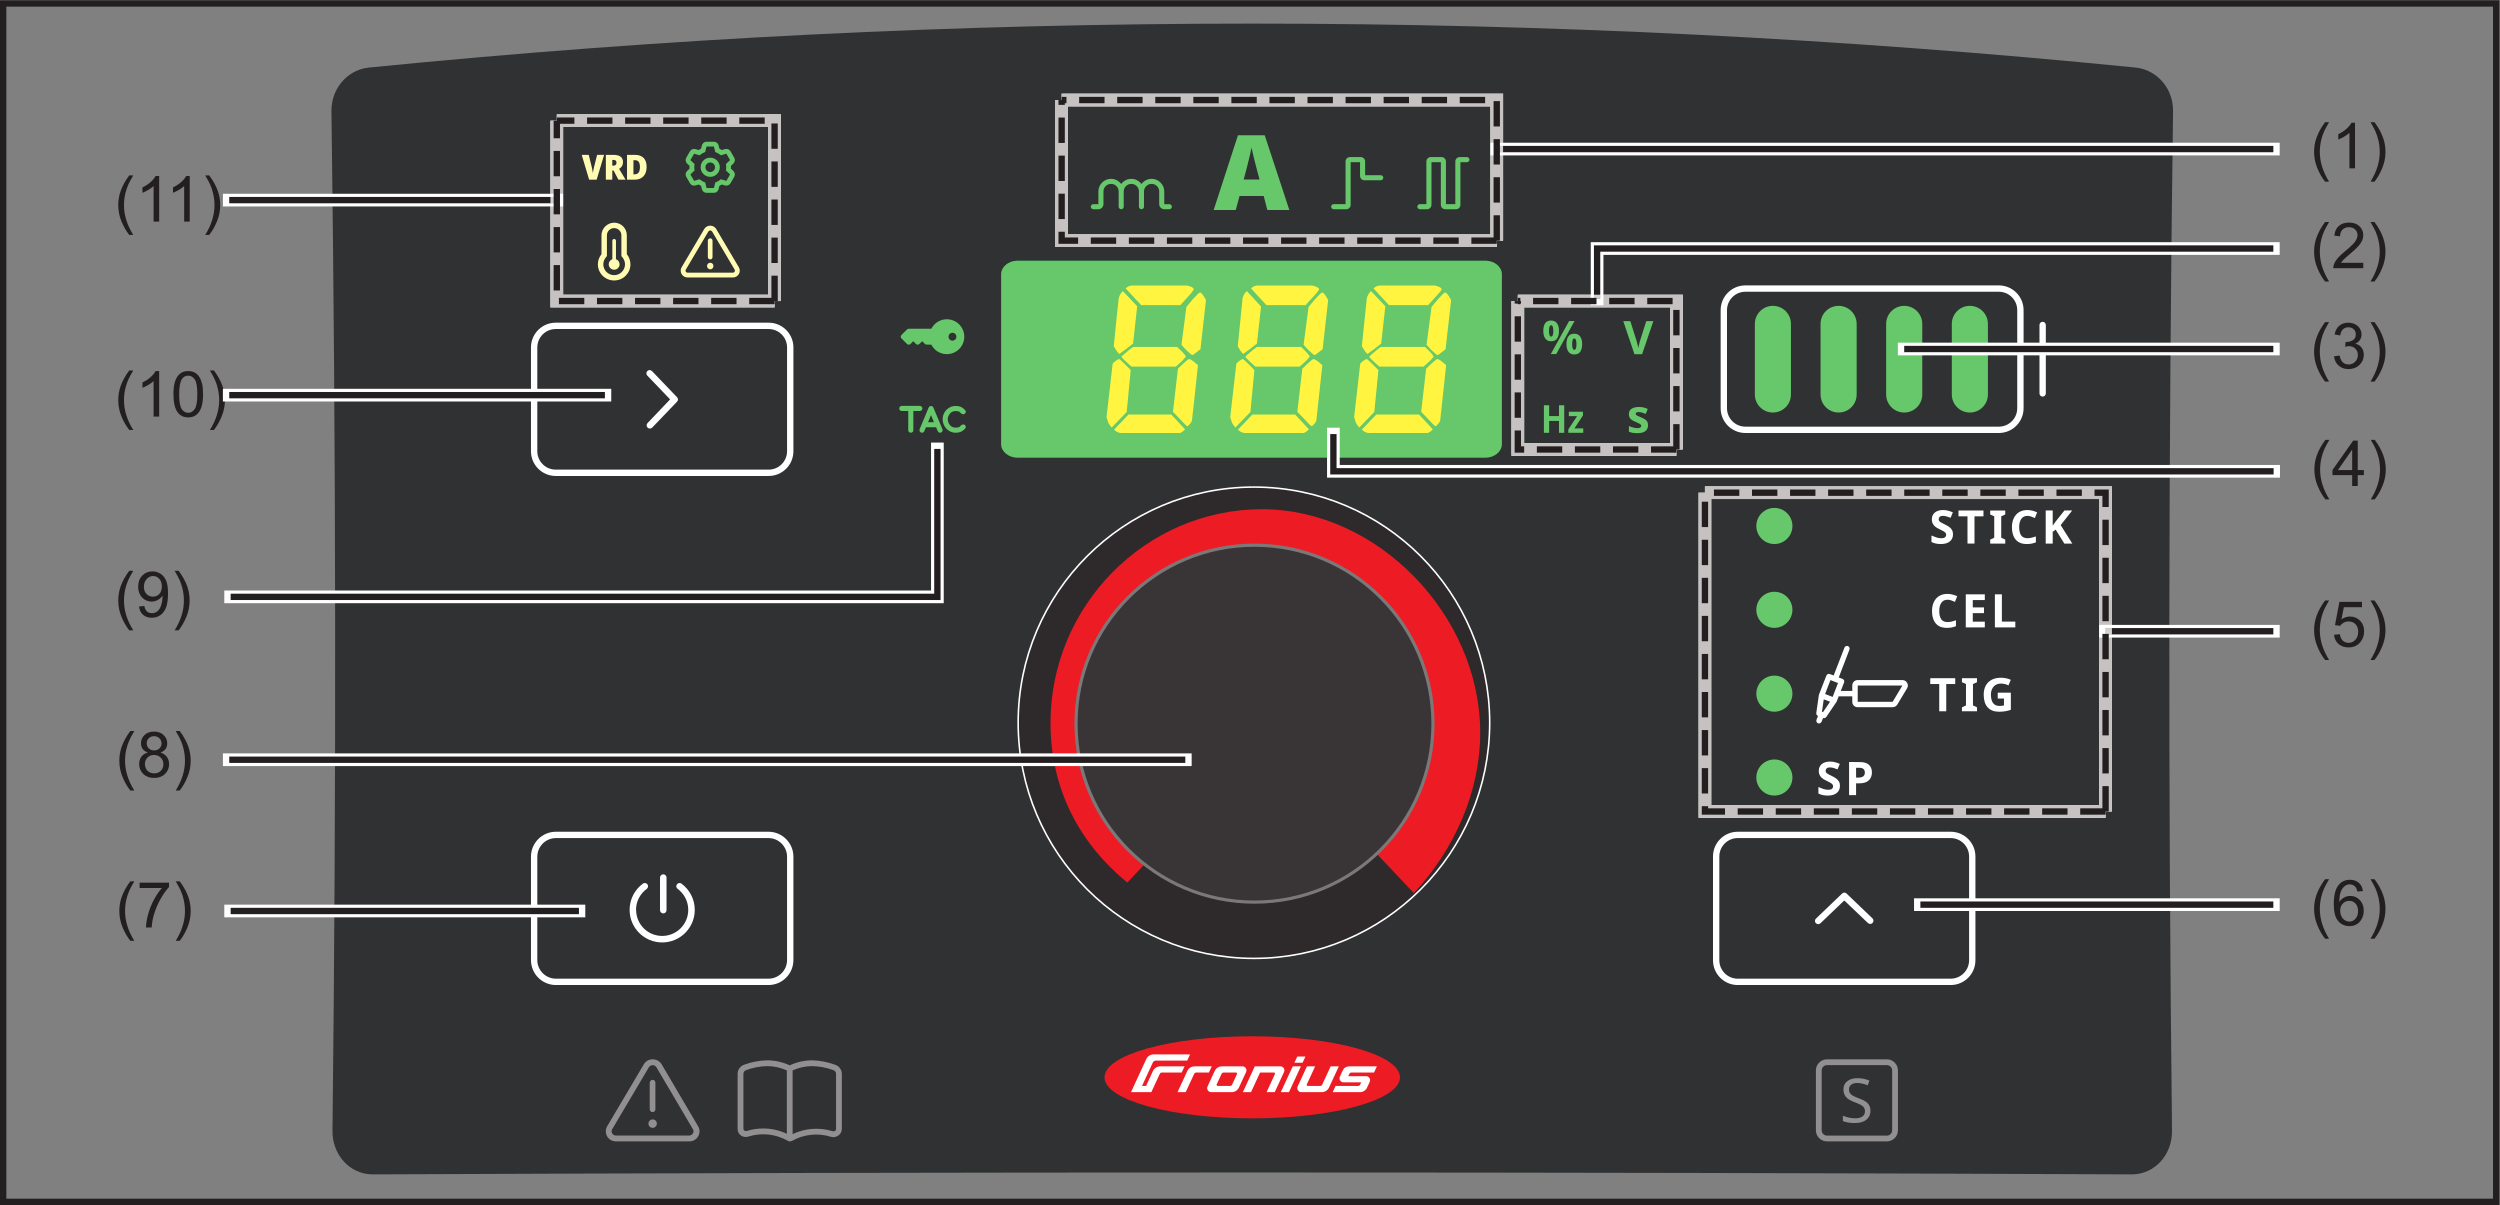 <?xml version="1.0" encoding="UTF-8" standalone="no"?>
<svg
   xmlns:dc="http://purl.org/dc/elements/1.1/"
   xmlns:cc="http://creativecommons.org/ns#"
   xmlns:rdf="http://www.w3.org/1999/02/22-rdf-syntax-ns#"
   xmlns:svg="http://www.w3.org/2000/svg"
   xmlns="http://www.w3.org/2000/svg"
   xmlns:sodipodi="http://sodipodi.sourceforge.net/DTD/sodipodi-0.dtd"
   xmlns:inkscape="http://www.inkscape.org/namespaces/inkscape"
   version="1.1"
   id="svg2"
   xml:space="preserve"
   width="525.36"
   height="253.227"
   viewBox="0 0 525.36 253.227"
   sodipodi:docname="secured..eps"><rect x="0" y="0" width="525.36" height="253.227" fill="#808080" stroke="none"/><defs
     id="defs6" /><sodipodi:namedview
     pagecolor="#ffffff"
     bordercolor="#666666"
     borderopacity="1"
     objecttolerance="10"
     gridtolerance="10"
     guidetolerance="10"
     inkscape:pageopacity="0"
     inkscape:pageshadow="2"
     inkscape:window-width="640"
     inkscape:window-height="480"
     id="namedview4" /><g
     id="g10"
     inkscape:groupmode="layer"
     inkscape:label="ink_ext_XXXXXX"
     transform="matrix(1.333,0,0,-1.333,0,253.227)"><g
       id="g12"
       transform="scale(0.1)"><path
         d="M 3940.17,1899.2 H 0 V 0 h 3940.17 z m -10,-10 V 10 H 10 v 1879.2 h 3920.17"
         style="fill:#231f20;fill-opacity:1;fill-rule:nonzero;stroke:none"
         id="path14" /><path
         d="m 1974.13,51.301 c -462.25,0.008 -924.5,-0.981 -1386.759,-3 -8.547,-0.031 -17.215,1.84 -25.074,5.418 -7.859,3.59 -14.914,8.883 -20.668,15.32 -5.762,6.449 -10.231,14.062 -13.176,22.23 -2.957,8.18 -4.39,16.922 -4.301,25.55 6.137,535.899 5.59,1071.88 -1.644,1607.77 -0.07,5.15 0.422,10.3 1.472,15.33 1.434,6.85 3.911,13.51 7.329,19.65 3.414,6.11 7.761,11.69 12.859,16.47 5.094,4.76 10.937,8.74 17.273,11.64 6.336,2.93 13.164,4.8 20.059,5.48 462.8,46.16 927.58,69.28 1392.63,69.3 465.07,-0.02 929.83,-23.14 1392.64,-69.3 6.89,-0.68 13.73,-2.55 20.05,-5.48 6.35,-2.9 12.2,-6.88 17.29,-11.64 5.1,-4.78 9.45,-10.36 12.86,-16.47 3.41,-6.14 5.89,-12.8 7.32,-19.65 1.06,-5.03 1.55,-10.18 1.48,-15.33 -7.24,-535.89 -7.79,-1071.871 -1.64,-1607.77 0.09,-8.629 -1.36,-17.371 -4.31,-25.55 -2.95,-8.168 -7.41,-15.781 -13.17,-22.23 -5.76,-6.438 -12.81,-11.73 -20.67,-15.32 -7.87,-3.578 -16.53,-5.449 -25.08,-5.418 -462.24,2.019 -924.48,3.008 -1386.73,3 h -0.04"
         style="fill:#303132;fill-opacity:1;fill-rule:nonzero;stroke:none"
         id="path16" /><g
         id="g18"
         transform="scale(10)"><g
           aria-label="STICK"
           transform="matrix(1,0,0,-1,304.154,104.275)"
           id="text22"
           style="font-variant:normal;font-weight:bold;font-size:7.303px;font-family:'Noto Sans';-inkscape-font-specification:NotoSans-Bold;writing-mode:lr-tb;fill:#ffffff;fill-opacity:1;fill-rule:nonzero;stroke:none"><path
             d="m 3.732,-1.446 q 0,0.694 -0.504,1.11 -0.497,0.409 -1.417,0.409 -0.825,0 -1.475,-0.314 V -1.271 q 0.372,0.161 0.767,0.299 0.402,0.131 0.796,0.131 0.409,0 0.577,-0.153 0.175,-0.161 0.175,-0.402 0,-0.197 -0.139,-0.336 Q 2.381,-1.87 2.154,-1.986 1.928,-2.11 1.636,-2.249 1.453,-2.337 1.241,-2.454 1.03,-2.578 0.833,-2.753 0.643,-2.936 0.518,-3.191 0.394,-3.447 0.394,-3.805 q 0,-0.701 0.475,-1.088 0.475,-0.394 1.293,-0.394 0.409,0 0.774,0.095 0.372,0.095 0.774,0.27 L 3.352,-4.06 Q 2.994,-4.206 2.709,-4.287 q -0.285,-0.08 -0.584,-0.08 -0.314,0 -0.482,0.146 -0.168,0.146 -0.168,0.38 0,0.278 0.248,0.438 0.248,0.161 0.738,0.394 0.402,0.19 0.679,0.394 0.285,0.204 0.438,0.482 0.153,0.278 0.153,0.686 z"
             id="path334" /><path
             d="M 7.119,0 H 6.016 V -4.294 H 4.599 V -5.214 H 8.535 V -4.294 H 7.119 Z"
             id="path336" /><path
             d="M 11.969,0 H 9.596 V -0.628 L 10.231,-0.92 V -4.294 L 9.596,-4.586 V -5.214 H 11.969 v 0.628 l -0.635,0.292 v 3.374 l 0.635,0.292 z"
             id="path338" /><path
             d="m 15.469,-4.367 q -0.635,0 -0.971,0.475 -0.336,0.475 -0.336,1.3 0,0.833 0.307,1.293 0.314,0.453 1,0.453 0.321,0 0.635,-0.073 0.321,-0.073 0.694,-0.204 v 0.927 q -0.343,0.139 -0.679,0.204 -0.336,0.066 -0.752,0.066 -0.803,0 -1.329,-0.329 -0.518,-0.336 -0.767,-0.935 -0.248,-0.606 -0.248,-1.409 0,-0.789 0.285,-1.395 0.285,-0.606 0.825,-0.949 0.548,-0.343 1.336,-0.343 0.387,0 0.774,0.102 0.394,0.095 0.752,0.263 l -0.358,0.898 q -0.292,-0.139 -0.592,-0.241 -0.292,-0.102 -0.577,-0.102 z"
             id="path340" /><path
             d="M 22.538,0 H 21.282 l -1.366,-2.198 -0.467,0.336 V 0 h -1.103 v -5.214 h 1.103 v 2.388 q 0.11,-0.153 0.219,-0.307 0.11,-0.153 0.219,-0.307 l 1.409,-1.775 h 1.227 l -1.818,2.308 z"
             id="path342" /></g></g><path
         d="m 1604.16,1488.76 h 737.62 c 14.23,0 25.87,-9.64 25.87,-21.43 v -267.67 c 0,-11.78 -11.64,-21.41 -25.87,-21.41 h -737.62 c -14.23,0 -25.87,9.63 -25.87,21.41 v 267.67 c 0,11.79 11.64,21.43 25.87,21.43"
         style="fill:#036c33;fill-opacity:1;fill-rule:evenodd;stroke:none"
         id="path24" /><path
         d="m 1211.77,1154.32 v 5 h -335.7 c -16.023,0.03 -28.988,12.99 -29.015,29.02 v 163.62 c 0.027,16.03 12.992,28.99 29.015,29.02 h 335.7 c 16.03,-0.03 28.99,-12.99 29.02,-29.02 v -163.62 c -0.03,-16.03 -12.99,-28.99 -29.02,-29.02 v -5 -5 c 21.55,0 39.02,17.47 39.02,39.02 v 163.62 c 0,21.56 -17.47,39.02 -39.02,39.02 h -335.7 c -21.55,0 -39.011,-17.46 -39.015,-39.02 v -163.62 c 0.004,-21.55 17.465,-39.02 39.015,-39.02 h 335.7 v 5"
         style="fill:#ffffff;fill-opacity:1;fill-rule:nonzero;stroke:none"
         id="path26" /><path
         d="m 1604.15,1488.67 h 737.63 c 14.22,0 25.87,-9.65 25.87,-21.43 v -267.67 c 0,-11.78 -11.65,-21.41 -25.87,-21.41 h -737.63 c -14.23,0 -25.87,9.63 -25.87,21.41 v 267.67 c 0,11.78 11.64,21.43 25.87,21.43"
         style="fill:#66c76b;fill-opacity:1;fill-rule:evenodd;stroke:none"
         id="path28" /><path
         d="m 2102.53,1569.82 c -1.07,0 -2.05,0.41 -2.82,1.19 -0.79,0.78 -1.2,1.76 -1.2,2.83 0,1.07 0.41,2.05 1.2,2.82 0.77,0.79 1.75,1.2 2.82,1.2 h 18.71 v 67.29 c 0,1.85 0.67,3.47 1.98,4.83 1.32,1.35 2.96,2.05 4.9,2.05 h 17.11 c 1.86,0 3.49,-0.69 4.84,-2.05 1.35,-1.34 2.04,-2.97 2.04,-4.83 v -21.65 h 24.59 c 1.07,0 2.05,-0.41 2.83,-1.2 0.78,-0.77 1.19,-1.75 1.19,-2.82 0,-1.07 -0.41,-2.05 -1.19,-2.83 -0.78,-0.78 -1.76,-1.19 -2.83,-1.19 h -25.76 c -1.94,0 -3.58,0.7 -4.9,2.05 -1.31,1.35 -1.97,2.98 -1.97,4.82 v 21.65 h -14.78 v -67.29 c 0,-1.85 -0.69,-3.49 -2.05,-4.83 -1.34,-1.36 -2.97,-2.04 -4.83,-2.04 h -19.88"
         style="fill:#66c76b;fill-opacity:1;fill-rule:nonzero;stroke:none"
         id="path30" /><path
         d="m 1974.12,266.02 c -128.56,0 -232.86,-29.02 -232.86,-64.77 0,-35.59 104.3,-64.621 232.86,-64.621 128.59,0 232.9,29.031 232.9,64.621 0,35.75 -104.31,64.77 -232.9,64.77"
         style="fill:#ed1c24;fill-opacity:1;fill-rule:nonzero;stroke:none"
         id="path32" /><path
         d="m 2024.8,212.441 c 0,3.36 -2.78,6.149 -6.13,6.149 h -23.93 -16.59 l -18.8,-40.649 h 12.86 l 14.27,30.887 H 2009 l 1.16,-1.789 -13.41,-29.098 h 12.84 l 14.64,31.688 c 0.38,0.762 0.57,1.902 0.57,2.812"
         style="fill:#ffffff;fill-opacity:1;fill-rule:nonzero;stroke:none"
         id="path34" /><path
         d="m 1910.32,218.59 h -27.18 c -4.85,0 -9.24,-2.789 -11.32,-7.199 l -15.46,-33.45 h 12.85 l 13.48,29.039 c 0.45,0.969 1.72,1.848 2.85,1.848 h 20.27 l 4.51,9.762"
         style="fill:#ffffff;fill-opacity:1;fill-rule:nonzero;stroke:none"
         id="path36" /><path
         d="m 2130.33,208.828 h 35.77 l 4.52,9.781 h -42.83 c -2.86,0 -5.18,-0.699 -7.15,-1.839 -1.85,-1.18 -3.08,-2.879 -4.15,-5.239 l -4.2,-9.07 c -0.47,-1.02 -0.58,-1.832 -0.58,-2.77 0,-3.461 2.73,-6.222 6.13,-6.25 h 28.1 l -1.73,-3.75 c -0.66,-1.421 -2.03,-1.98 -2.94,-1.98 h -35.8 l -4.5,-9.77 h 43.18 c 4.86,0 9.12,2.95 11.08,7.36 l 4.13,8.918 c 1.65,3.601 -0.61,8.859 -5.74,8.859 h -28.12 l 1.74,3.75 c 0.72,1.563 2.19,2 3.09,2"
         style="fill:#ffffff;fill-opacity:1;fill-rule:nonzero;stroke:none"
         id="path38" /><path
         d="m 1867.39,218.59 h -38.51 c -4.85,-0.121 -9.11,-2.899 -11.2,-7.199 l -10.94,-23.68 h -6.36 l 17.05,36.93 c 0.8,1.839 2.66,2.898 4.51,3.007 h 49.63 l 4.51,9.762 h -57.73 c -4.73,-0.012 -9.1,-2.789 -11.2,-7.199 L 1783,177.941 h 32.05 l 13.37,28.911 c 0.59,1.168 1.75,1.976 3.03,1.976 h 31.42 l 4.52,9.762"
         style="fill:#ffffff;fill-opacity:1;fill-rule:nonzero;stroke:none"
         id="path40" /><path
         d="m 2037.98,218.59 -18.8,-40.649 h 12.86 l 18.77,40.649 h -12.83"
         style="fill:#ffffff;fill-opacity:1;fill-rule:nonzero;stroke:none"
         id="path42" /><path
         d="m 2053.47,224.32 4.51,9.77 h -12.84 l -4.51,-9.77 h 12.84"
         style="fill:#ffffff;fill-opacity:1;fill-rule:nonzero;stroke:none"
         id="path44" /><path
         d="m 1950.34,207.039 -8.08,-17.488 c -0.45,-0.973 -1.72,-1.84 -2.86,-1.84 h -20.46 l -1.17,1.777 8.08,17.492 c 0.45,0.969 1.72,1.84 2.86,1.848 h 20.47 z m 8.51,11.551 h -32.55 c -4.85,0 -9.24,-2.789 -11.32,-7.199 l -11.44,-24.75 c -0.33,-0.7 -0.44,-1.61 -0.44,-2.539 0,-3.372 2.78,-6.161 6.13,-6.161 h 32.55 c 4.85,0 9.24,2.797 11.32,7.2 l 11.47,24.82 c 0.3,0.68 0.41,1.57 0.41,2.48 0,3.36 -2.78,6.149 -6.13,6.149"
         style="fill:#ffffff;fill-opacity:1;fill-rule:nonzero;stroke:none"
         id="path46" /><path
         d="m 2097.73,218.59 -13.43,-29.039 c -0.44,-0.973 -1.71,-1.84 -2.85,-1.84 h -20.46 l -1.17,1.777 13.45,29.102 h -12.91 l -14.79,-32.008 c -0.3,-0.691 -0.41,-1.57 -0.41,-2.48 0,-3.372 2.78,-6.161 6.13,-6.161 h 32.54 c 4.84,0 9.24,2.797 11.32,7.2 l 15.46,33.449 h -12.88"
         style="fill:#ffffff;fill-opacity:1;fill-rule:nonzero;stroke:none"
         id="path48" /><path
         d="m 1211.4,351.801 v 5 H 876.441 c -16.226,0.027 -29.359,13.16 -29.386,29.39 V 549.07 c 0.027,16.231 13.16,29.36 29.386,29.391 H 1211.4 c 16.23,-0.031 29.36,-13.16 29.39,-29.391 V 386.191 c -0.03,-16.23 -13.16,-29.363 -29.39,-29.39 v -5 -5 c 21.76,0 39.39,17.629 39.39,39.39 V 549.07 c 0,21.758 -17.63,39.391 -39.39,39.391 H 876.441 c -21.753,0 -39.382,-17.633 -39.386,-39.391 V 386.191 c 0.004,-21.761 17.633,-39.39 39.386,-39.39 H 1211.4 v 5"
         style="fill:#ffffff;fill-opacity:1;fill-rule:nonzero;stroke:none"
         id="path50" /><path
         d="m 1050.77,464.852 c 0,-2.84 -2.29,-5.141 -5.14,-5.141 -2.84,0 -5.13,2.301 -5.13,5.141 v 51.347 c 0,2.832 2.29,5.129 5.13,5.129 2.85,0 5.14,-2.297 5.14,-5.129 z m -47.93,0.429 c 0,-22.679 18.21,-41.082 41.08,-41.082 22.68,0 41.08,18.403 41.08,41.082 0,13.559 -6.57,25.61 -16.73,33.098 -2.29,1.672 -2.78,4.891 -1.09,7.172 1.67,2.289 4.9,2.769 7.17,1.09 12.68,-9.332 20.92,-24.403 20.92,-41.36 0,-28.371 -23,-51.351 -51.35,-51.351 -28.35,0 -51.346,22.98 -51.346,51.351 0,16.957 8.246,32.028 20.926,41.36 2.27,1.679 5.5,1.199 7.16,-1.09 1.7,-2.281 1.2,-5.5 -1.08,-7.172 -10.16,-7.488 -16.93,-19.539 -16.93,-33.098 h 0.19"
         style="fill:#ffffff;fill-opacity:1;fill-rule:nonzero;stroke:none"
         id="path52" /><path
         d="m 2071.88,759.871 c 0,53.59 -43.45,97.039 -97.04,97.039 -53.59,0 -97.03,-43.449 -97.03,-97.039 0,-53.601 43.44,-97.043 97.03,-97.043 53.59,0 97.04,43.442 97.04,97.043"
         style="fill:#00adef;fill-opacity:1;fill-rule:nonzero;stroke:none"
         id="path54" /><path
         d="m 3075.2,351.801 v 5 h -335.7 c -16.03,0.027 -28.99,12.988 -29.02,29.019 v 163.629 c 0.03,16.02 12.99,28.981 29.02,29.012 h 335.7 c 16.02,-0.031 28.99,-12.992 29.02,-29.012 V 385.82 c -0.03,-16.031 -13,-28.992 -29.02,-29.019 v -5 -5 c 21.55,0 39.01,17.469 39.02,39.019 v 163.629 c -0.01,21.551 -17.47,39.012 -39.02,39.012 h -335.7 c -21.55,0 -39.02,-17.461 -39.02,-39.012 V 385.82 c 0,-21.55 17.47,-39.019 39.02,-39.019 h 335.7 v 5"
         style="fill:#ffffff;fill-opacity:1;fill-rule:nonzero;stroke:none"
         id="path56" /><path
         d="m 3151.11,1222.07 v 5 h -399.53 c -16.03,0.03 -28.99,12.99 -29.02,29.02 v 154.65 c 0.03,16.03 12.99,28.99 29.02,29.02 h 399.53 c 16.03,-0.03 28.99,-12.99 29.02,-29.02 v -154.65 c -0.03,-16.03 -12.99,-28.99 -29.02,-29.02 v -5 -5 c 21.56,0 39.02,17.47 39.02,39.02 v 154.65 c 0,21.55 -17.46,39.01 -39.02,39.02 h -399.53 c -21.56,-0.01 -39.02,-17.47 -39.02,-39.02 v -154.65 c 0,-21.55 17.46,-39.02 39.02,-39.02 h 399.53 v 5"
         style="fill:#ffffff;fill-opacity:1;fill-rule:nonzero;stroke:none"
         id="path58" /><path
         d="m 3215.18,1387.37 v -107.91 c 0,-2.76 2.24,-5 5,-5 2.76,0 5,2.24 5,5 v 107.91 c 0,2.76 -2.24,5 -5,5 -2.76,0 -5,-2.24 -5,-5"
         style="fill:#ffffff;fill-opacity:1;fill-rule:nonzero;stroke:none"
         id="path60" /><path
         d="m 2794.93,1249.32 v 0 c -15.72,0 -28.47,12.74 -28.47,28.46 v 111.27 c 0,15.72 12.75,28.46 28.47,28.46 15.72,0 28.46,-12.74 28.46,-28.46 v -111.27 c 0,-15.72 -12.74,-28.46 -28.46,-28.46"
         style="fill:#66c76b;fill-opacity:1;fill-rule:nonzero;stroke:none"
         id="path62" /><path
         d="m 2898.52,1249.32 v 0 c -15.72,0 -28.46,12.74 -28.46,28.46 v 111.27 c 0,15.72 12.74,28.46 28.46,28.46 15.72,0 28.46,-12.74 28.46,-28.46 v -111.27 c 0,-15.72 -12.74,-28.46 -28.46,-28.46"
         style="fill:#66c76b;fill-opacity:1;fill-rule:nonzero;stroke:none"
         id="path64" /><path
         d="m 3001.93,1249.32 v 0 c -15.72,0 -28.46,12.74 -28.46,28.46 v 111.27 c 0,15.72 12.74,28.46 28.46,28.46 15.72,0 28.47,-12.74 28.47,-28.46 v -111.27 c 0,-15.72 -12.75,-28.46 -28.47,-28.46"
         style="fill:#66c76b;fill-opacity:1;fill-rule:nonzero;stroke:none"
         id="path66" /><path
         d="m 3105.44,1249.32 v 0 c -15.72,0 -28.47,12.74 -28.47,28.46 v 111.27 c 0,15.72 12.75,28.46 28.47,28.46 15.72,0 28.46,-12.74 28.46,-28.46 v -111.27 c 0,-15.72 -12.74,-28.46 -28.46,-28.46"
         style="fill:#66c76b;fill-opacity:1;fill-rule:nonzero;stroke:none"
         id="path68" /><path
         d="m 1028.88,146.512 h -0.19 c -2.45,0 -4.43,1.976 -4.43,4.429 v 0.2 -0.012 41.59 c 0.05,2.531 2.09,4.57 4.62,4.621 v 0 h 0.01 c 2.4,0 4.34,-1.949 4.34,-4.352 l -0.01,-0.289 0.01,0.02 v -41.59 -0.277 c 0,-2.391 -1.94,-4.34 -4.34,-4.34 z m 0,-11.551 h 0.1 c 3.63,0 6.57,-2.941 6.57,-6.563 l -0.02,-0.386 0.01,0.019 c -0.16,-3.551 -3.07,-6.383 -6.65,-6.383 -3.68,0 -6.66,2.981 -6.66,6.661 0,3.671 2.98,6.652 6.65,6.652 z m 63.58,-21.633 c 0.57,0.852 0.9,1.891 0.9,3.012 0,1.121 -0.33,2.16 -0.91,3.019 l 0.01,-0.019 -57.48,97.59 c -1.23,2.129 -3.5,3.539 -6.1,3.539 -2.6,0 -4.86,-1.41 -6.08,-3.508 l -0.02,-0.031 -57.753,-97.59 c -0.519,-0.899 -0.828,-1.988 -0.828,-3.141 0,-1.16 0.309,-2.238 0.844,-3.168 l -0.016,0.028 c 1.121,-2.11 3.301,-3.52 5.813,-3.52 l 0.301,0.012 h -0.016 115.235 l 0.33,-0.012 c 2.57,0 4.78,1.539 5.75,3.75 z m 8.04,10.91 c 1.42,-2.316 2.25,-5.129 2.25,-8.136 0,-8.723 -7.07,-15.801 -15.8,-15.801 l -0.33,0.008 h 0.02 -115.515 l -0.312,-0.008 c -8.727,0 -15.805,7.078 -15.805,15.801 0,3.007 0.84,5.82 2.297,8.207 l -0.039,-0.071 57.754,97.684 c 2.8,4.68 7.84,7.758 13.61,7.758 h 0.27 -0.02 0.17 c 5.87,0 11.02,-3.071 13.93,-7.692 l 0.04,-0.066 57.48,-97.684"
         style="fill:#918f90;fill-opacity:1;fill-rule:nonzero;stroke:none"
         id="path70" /><path
         d="m 1318.02,206.84 c -0.02,2.519 -1.57,4.762 -3.92,5.66 -10.84,4.082 -22.29,6.27 -33.87,6.48 -10.58,-0.109 -21.02,-2.41 -30.67,-6.75 V 111.82 c 19.78,9.352 42.36,10.95 63.26,4.469 1.25,-0.348 2.59,-0.117 3.65,0.641 1.11,0.789 1.7,2.109 1.55,3.468 z m -77.59,5.39 c -9.65,4.34 -20.09,6.641 -30.67,6.75 -11.58,-0.21 -23.03,-2.398 -33.87,-6.48 -2.34,-0.898 -3.9,-3.141 -3.92,-5.66 v -86.442 c 0.03,-1.238 0.63,-2.386 1.64,-3.109 1.02,-0.777 2.36,-0.98 3.56,-0.539 8.43,2.578 17.2,3.91 26.02,3.922 12.88,0.027 25.61,-2.84 37.24,-8.402 z m 86.72,-5.39 v -86.442 c 0.15,-4.386 -1.99,-8.539 -5.66,-10.957 -3.35,-2.421 -7.64,-3.132 -11.59,-1.91 -20.39,6.41 -42.54,4.098 -61.16,-6.39 -1.15,-0.621 -2.45,-0.903 -3.75,-0.832 -1.33,0.089 -2.63,0.531 -3.74,1.281 -18.64,10.441 -40.76,12.75 -61.16,6.39 -3.96,-1.441 -8.37,-0.902 -11.87,1.461 -3.54,2.489 -5.58,6.629 -5.38,10.957 v 86.442 c 0.04,6.379 4.04,12.07 10.04,14.238 11.83,4.453 24.34,6.82 36.97,7.031 12.15,-0.078 24.14,-2.789 35.14,-7.937 11.06,5.207 23.12,7.918 35.33,7.937 12.48,-0.328 24.81,-2.711 36.52,-7.031 6.1,-2.078 10.23,-7.777 10.31,-14.238"
         style="fill:#918f90;fill-opacity:1;fill-rule:nonzero;stroke:none"
         id="path72" /><path
         d="m 2982.95,212.18 c 0,4.621 -3.75,8.371 -8.37,8.371 h -94.38 c -4.61,0 -8.37,-3.75 -8.37,-8.371 v -94.379 c 0,-4.621 3.76,-8.371 8.37,-8.371 h 94.38 c 4.62,0 8.37,3.75 8.37,8.371 z m 9.13,0 v -94.379 c 0,-9.641 -7.85,-17.5 -17.5,-17.5 h -94.38 c -9.64,0 -17.49,7.859 -17.49,17.5 v 94.379 c 0,9.64 7.85,17.5 17.49,17.5 h 94.38 c 9.65,0 17.5,-7.86 17.5,-17.5 z m -45.14,-55.352 c 1.19,-2.297 1.79,-5.058 1.79,-8.258 0,-5.992 -2.17,-10.711 -6.5,-14.172 -4.33,-3.449 -10.35,-5.168 -18.07,-5.168 -8.16,0 -14.47,1.079 -18.92,3.239 v 8.293 c 2.92,-1.262 6.11,-2.242 9.58,-2.973 3.47,-0.719 6.7,-1.078 9.71,-1.078 5.15,0 9.03,0.988 11.63,2.969 2.6,1.968 3.91,4.691 3.91,8.14 0,2.289 -0.47,4.168 -1.42,5.649 -0.94,1.472 -2.52,2.851 -4.72,4.14 -2.22,1.282 -5.57,2.743 -10.05,4.379 -6.38,2.321 -10.92,5.063 -13.65,8.211 -2.73,3.153 -4.09,7.223 -4.09,12.211 0,5.36 2.01,9.629 6.04,12.801 4.03,3.168 9.34,4.758 15.93,4.758 6.87,0 13.19,-1.289 18.96,-3.867 l -2.67,-7.422 c -5.91,2.441 -11.39,3.66 -16.48,3.66 -4.07,0 -7.27,-0.879 -9.58,-2.641 -2.3,-1.75 -3.46,-4.211 -3.46,-7.379 0,-2.261 0.45,-4.14 1.35,-5.629 0.89,-1.492 2.34,-2.839 4.33,-4.07 1.99,-1.223 5.12,-2.621 9.38,-4.191 5.12,-1.891 8.93,-3.711 11.44,-5.481 2.52,-1.777 4.36,-3.808 5.56,-6.121"
         style="fill:#918f90;fill-opacity:1;fill-rule:nonzero;stroke:none"
         id="path74" /><path
         d="m 2928.64,793.309 h 55.09 l 15.37,25.679 h -70.46 z m -39.51,7.632 8.42,21.93 -11.9,4.68 -8.42,-21.93 z m -4.15,-7.492 -9.89,3.742 -2.81,-19.519 1.6,-0.672 11.1,16.309 z m -21.06,-20.73 c -0.48,0.89 -0.69,1.832 -0.6,2.812 l 4.01,28.207 0.2,0.481 0.07,0.461 11.63,29.949 0.87,1.41 1.4,1 1.54,0.34 1.67,-0.34 6.02,-2.269 16.98,43.859 c 0.45,1.16 1.21,1.961 2.28,2.402 1.07,0.449 2.14,0.489 3.21,0.141 1.06,-0.453 1.85,-1.211 2.34,-2.281 0.49,-1.071 0.51,-2.18 0.06,-3.34 l -16.85,-43.86 5.89,-2.269 c 1.16,-0.453 1.99,-1.211 2.47,-2.274 0.5,-1.078 0.51,-2.187 0.07,-3.347 l -5.22,-13.371 h 18.12 v 8.558 c 0,2.41 0.83,4.434 2.47,6.09 1.66,1.641 3.68,2.473 6.09,2.473 h 70.46 c 3.3,0 5.78,-1.461 7.42,-4.352 1.66,-2.898 1.63,-5.769 -0.06,-8.621 l -15.38,-25.68 c -0.8,-1.25 -1.84,-2.238 -3.14,-3.007 -1.29,-0.75 -2.7,-1.129 -4.21,-1.129 h -55.09 c -2.41,0 -4.43,0.828 -6.09,2.468 -1.64,1.649 -2.47,3.68 -2.47,6.079 v 8.562 h -21.46 l -3.07,-8.019 -0.14,-0.403 -0.27,-0.398 -16.04,-23.672 -1.54,-1.41 -1.94,-0.457 -0.8,0.066 -0.8,0.192 -2.28,-5.879 -1.6,-2.071 -2.41,-0.742 -0.8,0.063 -0.67,0.211 c -1.16,0.449 -1.98,1.199 -2.48,2.269 -0.48,1.07 -0.51,2.188 -0.06,3.348 l 2.27,5.883 -2.07,1.867"
         style="fill:#ffffff;fill-opacity:1;fill-rule:nonzero;stroke:none"
         id="path76" /><g
         id="g78"
         transform="scale(10)"><g
           aria-label=""
           transform="rotate(180,150.678,50.743)"
           id="text84"
           style="font-variant:normal;font-size:13.693px;font-family:'Fronius Reiter';-inkscape-font-specification:Fronius-Symbols;writing-mode:lr-tb;fill:#ffffff;fill-opacity:1;fill-rule:nonzero;stroke:none" /><g
           aria-label="CEL
TIG
SP"
           transform="matrix(1,0,0,-1,304.154,91.056)"
           id="text92"
           style="font-variant:normal;font-weight:bold;font-size:7.303px;font-family:'Noto Sans';-inkscape-font-specification:NotoSans-Bold;writing-mode:lr-tb;fill:#ffffff;fill-opacity:1;fill-rule:nonzero;stroke:none"><path
             d="m 2.87,-4.367 q -0.635,0 -0.971,0.475 -0.336,0.475 -0.336,1.3 0,0.833 0.307,1.293 0.314,0.453 1,0.453 0.321,0 0.635,-0.073 0.321,-0.073 0.694,-0.204 v 0.927 Q 3.856,-0.058 3.52,0.007 3.184,0.073 2.768,0.073 q -0.803,0 -1.329,-0.329 Q 0.92,-0.592 0.672,-1.19 0.424,-1.796 0.424,-2.6 q 0,-0.789 0.285,-1.395 0.285,-0.606 0.825,-0.949 0.548,-0.343 1.336,-0.343 0.387,0 0.774,0.102 0.394,0.095 0.752,0.263 L 4.038,-4.024 Q 3.746,-4.163 3.447,-4.265 3.155,-4.367 2.87,-4.367 Z"
             id="path346" /><path
             d="M 8.748,0 H 5.746 v -5.214 h 3.001 v 0.906 H 6.849 v 1.147 h 1.767 v 0.906 H 6.849 v 1.344 h 1.899 z"
             id="path348" /><path
             d="m 10.334,0 v -5.214 h 1.103 v 4.301 h 2.118 V 0 Z"
             id="path350" /><path
             d="M 2.666,13.218 H 1.563 V 8.924 H 0.146 V 8.004 H 4.082 V 8.924 H 2.666 Z"
             id="path352" /><path
             d="M 7.516,13.218 H 5.143 V 12.59 L 5.778,12.298 V 8.924 L 5.143,8.632 V 8.004 h 2.373 V 8.632 L 6.881,8.924 v 3.374 l 0.635,0.292 z"
             id="path354" /><path
             d="m 10.782,10.29 h 2.067 v 2.702 q -0.409,0.139 -0.854,0.219 -0.438,0.08 -1,0.08 -1.168,0 -1.796,-0.686 -0.628,-0.686 -0.628,-2.001 0,-0.818 0.314,-1.417 0.321,-0.599 0.927,-0.927 0.606,-0.329 1.482,-0.329 0.416,0 0.818,0.088 0.402,0.088 0.73,0.234 l -0.365,0.884 q -0.241,-0.124 -0.548,-0.204 -0.307,-0.08 -0.643,-0.08 -0.482,0 -0.84,0.219 -0.351,0.219 -0.548,0.621 -0.19,0.394 -0.19,0.935 0,0.511 0.139,0.906 0.139,0.394 0.438,0.621 0.299,0.219 0.781,0.219 0.234,0 0.394,-0.022 0.168,-0.022 0.307,-0.051 v -1.088 h -0.986 z"
             id="path356" /><path
             d="m -14.092,24.99 q 0,0.694 -0.504,1.11 -0.497,0.409 -1.417,0.409 -0.825,0 -1.475,-0.314 v -1.03 q 0.372,0.161 0.767,0.299 0.402,0.131 0.796,0.131 0.409,0 0.577,-0.153 0.175,-0.161 0.175,-0.402 0,-0.197 -0.139,-0.336 -0.131,-0.139 -0.358,-0.256 -0.226,-0.124 -0.518,-0.263 -0.183,-0.088 -0.394,-0.204 -0.212,-0.124 -0.409,-0.299 -0.19,-0.183 -0.314,-0.438 -0.124,-0.256 -0.124,-0.613 0,-0.701 0.475,-1.088 0.475,-0.394 1.293,-0.394 0.409,0 0.774,0.095 0.372,0.095 0.774,0.27 l -0.358,0.862 q -0.358,-0.146 -0.643,-0.226 -0.285,-0.08 -0.584,-0.08 -0.314,0 -0.482,0.146 -0.168,0.146 -0.168,0.38 0,0.278 0.248,0.438 0.248,0.161 0.738,0.394 0.402,0.19 0.679,0.394 0.285,0.204 0.438,0.482 0.153,0.278 0.153,0.686 z"
             id="path358" /><path
             d="m -10.986,21.222 q 1.008,0 1.468,0.438 0.467,0.431 0.467,1.19 0,0.453 -0.19,0.854 -0.19,0.394 -0.635,0.635 -0.438,0.241 -1.198,0.241 h -0.475 v 1.855 h -1.103 v -5.214 z m -0.058,0.906 h -0.504 v 1.548 h 0.365 q 0.467,0 0.738,-0.183 0.278,-0.19 0.278,-0.606 0,-0.759 -0.876,-0.759 z"
             id="path360" /></g></g><path
         d="m 1847.42,1573.81 c 0,-1.08 -0.39,-2.01 -1.19,-2.81 -0.79,-0.79 -1.73,-1.18 -2.81,-1.18 h -7.98 c -2.17,0 -4.04,0.79 -5.62,2.37 -1.58,1.58 -2.37,3.45 -2.37,5.61 v 19.97 c 0,3.33 -1.17,6.16 -3.49,8.49 -2.33,2.33 -5.17,3.49 -8.49,3.49 -3.33,0 -6.16,-1.16 -8.49,-3.49 -2.32,-2.33 -3.49,-5.16 -3.49,-8.49 v -23.96 c 0,-1.08 -0.39,-2.01 -1.19,-2.81 -0.79,-0.79 -1.73,-1.18 -2.81,-1.18 -1.07,0 -2.01,0.39 -2.8,1.18 -0.8,0.8 -1.19,1.73 -1.19,2.81 v 23.96 c 0,3.33 -1.17,6.16 -3.49,8.49 -2.33,2.33 -5.17,3.49 -8.49,3.49 -3.33,0 -6.16,-1.16 -8.49,-3.49 -2.32,-2.33 -3.49,-5.16 -3.49,-8.49 v -23.96 c 0,-1.08 -0.39,-2.01 -1.19,-2.81 -0.79,-0.79 -1.73,-1.18 -2.81,-1.18 -1.07,0 -2.01,0.39 -2.8,1.18 -0.8,0.8 -1.19,1.73 -1.19,2.81 v 23.96 c 0,3.33 -1.17,6.16 -3.49,8.49 -2.33,2.33 -5.17,3.49 -8.49,3.49 -3.33,0 -6.16,-1.16 -8.49,-3.49 -2.32,-2.33 -3.49,-5.16 -3.49,-8.49 v -19.97 c 0,-2.16 -0.8,-4.03 -2.37,-5.61 -1.58,-1.58 -3.45,-2.37 -5.62,-2.37 h -7.99 c -1.08,0 -2.01,0.39 -2.8,1.18 -0.8,0.8 -1.19,1.73 -1.19,2.81 0,1.08 0.39,2.01 1.19,2.81 0.79,0.79 1.72,1.18 2.8,1.18 h 7.99 v 19.97 c 0,5.5 1.95,10.19 5.87,14.11 3.91,3.91 8.61,5.86 14.1,5.86 3.24,0 6.26,-0.75 9.05,-2.24 2.79,-1.5 5.1,-3.45 6.92,-5.87 1.83,2.42 4.14,4.37 6.93,5.87 2.79,1.49 5.8,2.24 9.05,2.24 3.24,0 6.26,-0.75 9.05,-2.24 2.79,-1.5 5.1,-3.45 6.92,-5.87 1.83,2.42 4.14,4.37 6.93,5.87 2.79,1.49 5.8,2.24 9.05,2.24 5.49,0 10.19,-1.95 14.1,-5.86 3.91,-3.92 5.87,-8.61 5.87,-14.11 v -19.97 h 7.98 c 1.08,0 2.02,-0.39 2.81,-1.18 0.8,-0.8 1.19,-1.73 1.19,-2.81"
         style="fill:#66c76b;fill-opacity:1;fill-rule:nonzero;stroke:none"
         id="path94" /><path
         d="m 1980.52,1635.82 c -0.55,2.08 -1.31,5.07 -2.3,8.96 -0.98,3.88 -1.97,7.91 -2.95,12.08 -0.99,4.16 -1.76,7.55 -2.3,10.18 -0.44,-2.63 -1.13,-5.91 -2.06,-9.86 -0.93,-3.95 -1.87,-7.83 -2.79,-11.66 -0.93,-3.84 -1.72,-7.07 -2.38,-9.7 l -5.1,-19.22 h 24.98 z m 17.41,-67.2 -5.74,22.02 h -38.12 l -5.91,-22.02 h -34.84 l 38.29,117.81 h 42.22 l 38.78,-117.81 h -34.68"
         style="fill:#66c76b;fill-opacity:1;fill-rule:nonzero;stroke:none"
         id="path96" /><path
         d="m 2278.32,1569.82 c -1.86,0 -3.49,0.68 -4.83,2.04 -1.36,1.34 -2.04,2.98 -2.04,4.83 v 67.29 h -14.78 v -67.29 c 0,-1.85 -0.69,-3.49 -2.05,-4.83 -1.34,-1.36 -2.97,-2.04 -4.83,-2.04 h -11.41 c -1.07,0 -2.05,0.41 -2.82,1.19 -0.79,0.78 -1.2,1.76 -1.2,2.83 0,1.07 0.41,2.05 1.2,2.82 0.77,0.79 1.75,1.2 2.82,1.2 h 10.24 v 67.29 c 0,1.86 0.69,3.49 2.05,4.83 1.34,1.36 2.97,2.05 4.83,2.05 h 17.11 c 1.86,0 3.49,-0.69 4.83,-2.05 1.36,-1.34 2.05,-2.97 2.05,-4.83 v -67.29 h 14.78 v 67.29 c 0,1.86 0.68,3.49 2.04,4.83 1.34,1.36 2.98,2.05 4.83,2.05 h 11.41 c 1.07,0 2.05,-0.41 2.83,-1.2 0.78,-0.77 1.19,-1.76 1.19,-2.82 0,-1.07 -0.41,-2.05 -1.19,-2.83 -0.78,-0.79 -1.76,-1.2 -2.83,-1.2 h -10.24 v -67.29 c 0,-1.85 -0.69,-3.49 -2.04,-4.83 -1.35,-1.36 -2.98,-2.04 -4.84,-2.04 h -17.11"
         style="fill:#66c76b;fill-opacity:1;fill-rule:nonzero;stroke:none"
         id="path98" /><g
         id="g100"
         transform="scale(10)"><g
           aria-label="%sV"
           transform="matrix(1,0,0,-1,243.071,134.15)"
           id="text108"
           style="font-variant:normal;font-weight:bold;font-size:7.303px;font-family:'Noto Sans';-inkscape-font-specification:NotoSans-Bold;writing-mode:lr-tb;fill:#66c76b;fill-opacity:1;fill-rule:nonzero;stroke:none"><path
             d="m 1.453,-5.287 q 0.613,0 0.927,0.431 0.321,0.424 0.321,1.198 0,0.774 -0.299,1.212 -0.299,0.431 -0.949,0.431 -0.599,0 -0.913,-0.431 -0.314,-0.438 -0.314,-1.212 0,-0.774 0.292,-1.198 0.292,-0.431 0.935,-0.431 z M 5.156,-5.214 2.264,0 H 1.409 l 2.892,-5.214 z M 1.461,-4.542 q -0.336,0 -0.336,0.891 0,0.898 0.336,0.898 0.343,0 0.343,-0.898 0,-0.891 -0.343,-0.891 z m 3.644,1.336 q 0.613,0 0.927,0.431 0.321,0.424 0.321,1.198 0,0.774 -0.299,1.212 -0.299,0.431 -0.949,0.431 -0.599,0 -0.913,-0.431 -0.314,-0.438 -0.314,-1.212 0,-0.774 0.292,-1.198 0.292,-0.431 0.935,-0.431 z m 0.007,0.745 q -0.336,0 -0.336,0.891 0,0.898 0.336,0.898 0.343,0 0.343,-0.898 0,-0.891 -0.343,-0.891 z"
             id="path363" /><path
             d="m 16.74,11.219 q 0,0.606 -0.431,0.935 -0.424,0.321 -1.271,0.321 -0.416,0 -0.716,-0.058 -0.299,-0.051 -0.599,-0.175 V 11.343 q 0.321,0.146 0.694,0.241 0.372,0.095 0.657,0.095 0.321,0 0.453,-0.095 0.139,-0.095 0.139,-0.248 0,-0.102 -0.058,-0.183 -0.051,-0.08 -0.234,-0.183 Q 15.192,10.869 14.805,10.708 14.432,10.547 14.191,10.394 13.95,10.233 13.833,10.014 13.717,9.788 13.717,9.452 q 0,-0.555 0.431,-0.833 0.431,-0.278 1.147,-0.278 0.372,0 0.708,0.073 0.336,0.073 0.694,0.241 l -0.329,0.781 q -0.292,-0.124 -0.555,-0.204 -0.263,-0.088 -0.533,-0.088 -0.482,0 -0.482,0.263 0,0.095 0.058,0.175 0.066,0.073 0.241,0.161 0.183,0.088 0.533,0.234 0.343,0.139 0.592,0.292 0.248,0.146 0.38,0.372 0.139,0.219 0.139,0.577 z"
             id="path365" /><path
             d="M 17.577,-5.193 15.802,0.021 h -1.205 l -1.767,-5.214 h 1.117 l 0.979,3.104 q 0.029,0.08 0.08,0.299 0.058,0.212 0.117,0.453 0.058,0.234 0.08,0.394 0.022,-0.161 0.073,-0.394 0.058,-0.241 0.117,-0.453 0.058,-0.219 0.08,-0.299 l 0.986,-3.104 z"
             id="path367" /></g><g
           aria-label="Hz"
           transform="matrix(0.9,0,0,-1,242.899,121.734)"
           id="text112"
           style="font-variant:normal;font-weight:800;font-size:6.086px;font-family:'Noto Sans';-inkscape-font-specification:NotoSans-ExtraBold;writing-mode:lr-tb;fill:#66c76b;fill-opacity:1;fill-rule:nonzero;stroke:none"><path
             d="M 4.108,0 H 3.189 V -1.874 H 1.467 V 0 H 0.548 V -4.345 H 1.467 v 1.704 h 1.722 v -1.704 h 0.919 z"
             id="path370" /><path
             d="M 7.443,0 H 4.82 V -0.536 L 6.36,-2.629 H 4.912 v -0.694 h 2.477 v 0.59 l -1.497,2.039 h 1.552 z"
             id="path372" /></g></g><path
         d="m 1435.85,1217.5 c -1.07,0 -2.05,0.41 -2.83,1.2 -0.78,0.77 -1.19,1.75 -1.19,2.82 v 30.21 h -10.25 c -1.07,0 -2.05,0.41 -2.82,1.2 -0.79,0.77 -1.2,1.76 -1.2,2.82 0,1.07 0.41,2.05 1.2,2.83 0.77,0.79 1.75,1.2 2.82,1.2 h 28.53 c 1.14,0 2.14,-0.42 2.9,-1.22 0.74,-0.78 1.12,-1.72 1.12,-2.81 0,-1.07 -0.38,-2.02 -1.12,-2.8 -0.76,-0.8 -1.76,-1.22 -2.9,-1.22 h -10.24 v -30.21 c 0,-1.07 -0.39,-2.02 -1.13,-2.81 -0.75,-0.79 -1.75,-1.21 -2.89,-1.21 z m 70.87,0 c -3.2,0 -6.13,0.64 -8.71,1.91 -2.56,1.24 -4.75,2.9 -6.52,4.91 -1.75,1.99 -3.11,4.27 -4.05,6.78 -0.93,2.5 -1.41,5.04 -1.41,7.54 0,2.49 0.44,5.01 1.32,7.51 0.94,2.54 2.3,4.8 4.05,6.77 1.77,1.98 3.96,3.62 6.52,4.86 2.58,1.27 5.54,1.91 8.8,1.91 4.7,0 8.55,-1.17 11.42,-3.47 3.12,-2.5 4.45,-4.15 4.45,-5.54 0,-0.78 -0.3,-1.59 -0.92,-2.49 -0.48,-0.7 -1.42,-1.54 -3.19,-1.54 -1.73,0 -3.39,0.99 -4.93,2.94 -1.07,1.37 -3.37,2.05 -6.83,2.05 -4.01,0 -7.03,-1.35 -9.26,-4.14 -2.25,-2.83 -3.39,-5.82 -3.39,-8.86 0,-3.04 1.13,-6.05 3.36,-8.91 2.19,-2.82 5.23,-4.19 9.29,-4.19 3.53,0 5.85,0.69 6.92,2.05 1.54,1.96 3.19,2.95 4.93,2.95 1.76,0 2.69,-0.81 3.15,-1.49 l 0.87,-2.53 c 0,-1.45 -1.41,-3.18 -4.55,-5.6 -2.94,-2.27 -6.74,-3.42 -11.32,-3.42 z m -34.35,16.6 -4.67,11.22 -4.67,-11.22 z m -18.92,-16.63 -1.53,0.3 c -1.04,0.53 -1.74,1.27 -2.15,2.24 -0.41,1.01 -0.41,2.02 0,3.03 l 14.27,34.23 1.48,1.8 2.18,0.71 2.28,-0.71 1.46,-1.76 14.28,-34.27 c 0.41,-1.01 0.41,-2.02 0,-3.03 -0.4,-0.97 -1.11,-1.71 -2.08,-2.21 l -0.16,-0.07 -0.72,-0.16 -0.47,-0.01 c -1.23,0 -1.87,0.2 -2.46,0.57 l -1.53,1.89 -2.55,6.04 h -16.01 l -2.56,-6.06 c -0.38,-1.04 -1.16,-1.82 -2.2,-2.23 l -1.53,-0.3"
         style="fill:#66c76b;fill-opacity:1;fill-rule:nonzero;stroke:none"
         id="path114" /><path
         d="m 1497.09,1364.45 c 2.44,-2.45 6.4,-2.45 8.84,0 2.44,2.44 2.44,6.39 0,8.83 -2.44,2.45 -6.39,2.45 -8.84,0 -2.44,-2.44 -2.44,-6.39 0,-8.83 z m -28.87,-8.18 -7.36,0.19 c -0.99,-0.19 -1.95,0.21 -2.66,0.91 l -4.41,4.42 -4.41,-4.42 c -1.48,-1.47 -3.85,-1.47 -5.31,0 l -4.42,4.42 -4.42,-4.42 c -1.47,-1.47 -3.83,-1.47 -5.3,0 l -8.84,8.84 c -1.46,1.47 -1.47,3.83 0,5.3 l 8.84,8.84 c 0.7,0.7 1.66,1.1 2.65,1.1 h 35.64 c 1.26,2.46 2.95,4.79 5.01,6.85 10.73,10.74 28.15,10.74 38.88,0 10.74,-10.73 10.74,-28.15 0,-38.88 -10.73,-10.73 -28.15,-10.73 -38.88,0 -2.06,2.06 -3.75,4.39 -5.01,6.85"
         style="fill:#66c76b;fill-opacity:1;fill-rule:nonzero;stroke:none"
         id="path116" /><path
         d="m 1008.84,1636.41 c 0,3.69 -0.65,6.4 -1.94,8.14 -1.3,1.73 -3.27,2.6 -5.9,2.6 h -2.402 v -22.29 h 1.752 c 2.92,0 5.07,0.94 6.43,2.84 1.37,1.9 2.06,4.8 2.06,8.71 z m 10.51,0.39 c 0,-4.5 -0.77,-8.25 -2.33,-11.26 -1.55,-3.01 -3.76,-5.29 -6.62,-6.82 -2.87,-1.53 -6.28,-2.3 -10.22,-2.3 h -11.715 v 39.11 H 1001 c 5.88,0 10.41,-1.61 13.59,-4.82 3.17,-3.22 4.76,-7.85 4.76,-13.91 z m -52.416,10.79 h -1.696 v -9.1 h 1.59 c 1.531,0 2.754,0.38 3.672,1.13 0.91,0.74 1.363,2.03 1.363,3.86 0,1.31 -0.39,2.33 -1.175,3.04 -0.786,0.71 -2.032,1.07 -3.754,1.07 z m 0.171,7.94 c 10.036,0 15.055,-3.86 15.055,-11.56 0,-2.38 -0.535,-4.43 -1.613,-6.17 -1.078,-1.73 -2.586,-3.17 -4.52,-4.34 l 10.188,-17.04 h -11.336 l -7.508,14.4 h -2.133 v -14.4 h -10.133 v 39.11 z m -14.738,0 -11.773,-39.11 h -11.832 l -11.723,39.11 h 11.117 l 4.824,-19.61 c 0.176,-0.81 0.391,-1.81 0.633,-3.01 0.231,-1.21 0.453,-2.39 0.649,-3.56 0.207,-1.17 0.34,-2.14 0.41,-2.9 0.082,0.76 0.215,1.73 0.41,2.9 0.207,1.17 0.422,2.33 0.66,3.5 0.242,1.17 0.446,2.16 0.633,2.96 l 4.93,19.72 h 11.062"
         style="fill:#fffbb3;fill-opacity:1;fill-rule:nonzero;stroke:none"
         id="path118" /><path
         d="m 1119.66,1643.53 c -4.17,0 -7.55,-3.39 -7.55,-7.56 0,-4.17 3.38,-7.55 7.55,-7.55 4.17,0 7.56,3.38 7.56,7.55 0,4.17 -3.39,7.56 -7.56,7.56 z m -15.1,-7.56 c 0,8.49 6.62,15.11 15.1,15.11 8.34,0 15.11,-6.62 15.11,-15.11 0,-8.33 -6.77,-15.1 -15.11,-15.1 -8.48,0 -15.1,6.77 -15.1,15.1 z m 7.16,23.99 -1.77,-0.75 c -1.99,-0.83 -3.85,-1.91 -5.53,-3.21 l -1.53,-1.16 -8.65,2.55 -5.84,-10.1 6.53,-6.22 -0.24,-1.88 c -0.13,-1.06 -0.2,-2.13 -0.2,-3.22 0,-1.08 0.07,-2.15 0.2,-3.21 l 0.24,-1.88 -6.53,-6.22 5.84,-10.1 8.65,2.55 1.53,-1.16 c 1.68,-1.3 3.54,-2.38 5.53,-3.22 l 1.77,-0.74 2.11,-8.74 h 11.67 l 2.11,8.74 1.76,0.74 c 2,0.84 3.86,1.92 5.54,3.22 l 1.53,1.16 8.65,-2.55 5.84,10.1 -6.53,6.22 0.24,1.88 c 0.14,1.06 0.2,2.13 0.2,3.21 0,1.09 -0.06,2.16 -0.2,3.22 l -0.24,1.88 6.53,6.22 -5.84,10.1 -8.65,-2.55 -1.53,1.16 c -1.68,1.3 -3.54,2.38 -5.54,3.21 l -1.76,0.75 -2.11,8.74 h -11.67 z m 13.78,16.3 c 3.49,0 6.53,-2.4 7.35,-5.79 l 1.23,-5.1 c 1.34,-0.66 2.61,-1.4 3.82,-2.22 l 5.05,1.49 c 3.35,0.99 6.94,-0.45 8.69,-3.47 l 5.83,-10.1 c 1.73,-3.03 1.18,-6.85 -1.33,-9.26 l -3.83,-3.49 0.08,-2.35 -0.08,-2.2 3.83,-3.63 c 2.51,-2.41 3.06,-6.24 1.33,-9.26 l -5.83,-10.09 c -1.75,-3.03 -5.34,-4.46 -8.69,-3.49 l -5.05,1.5 c -1.21,-0.82 -2.48,-1.55 -3.82,-2.22 l -1.23,-5.11 c -0.82,-3.38 -3.86,-5.78 -7.35,-5.78 h -11.67 c -3.5,0 -6.53,2.4 -7.35,5.78 l -1.23,5.11 c -1.34,0.67 -2.61,1.4 -3.82,2.22 l -5.19,-1.5 c -3.21,-0.97 -6.8,0.46 -8.54,3.49 l -5.84,10.09 c -1.74,3.02 -1.19,6.85 1.33,9.26 l 3.82,3.63 -0.07,2.35 0.07,2.2 -3.82,3.49 c -2.52,2.41 -3.07,6.23 -1.33,9.26 l 5.84,10.1 c 1.74,3.02 5.33,4.46 8.54,3.47 l 5.19,-1.49 c 1.21,0.82 2.48,1.56 3.82,2.22 l 1.23,5.1 c 0.82,3.4 3.85,5.79 7.35,5.79 h 11.67"
         style="fill:#66c76b;fill-opacity:1;fill-rule:nonzero;stroke:none"
         id="path120" /><path
         d="m 976.754,1483.02 c 0,-4.72 -3.832,-8.56 -8.559,-8.56 -4.722,0 -8.558,3.84 -8.558,8.56 0,3.73 2.39,6.87 5.707,8.05 v 29.04 c 0,1.56 1.293,2.85 2.851,2.85 1.563,0 2.852,-1.29 2.852,-2.85 v -29.04 c 3.316,-1.18 5.707,-4.32 5.707,-8.05 z m 8.559,0.01 c 0,4.81 -2.086,8.42 -3.836,10.63 l -1.872,2.35 v 32.66 c 0,6.28 -5.125,11.41 -11.41,11.41 -6.285,0 -11.41,-5.13 -11.41,-11.41 v -32.7 l -1.871,-2.33 c -1.738,-2.19 -3.836,-5.8 -3.836,-10.61 0,-9.42 7.688,-17.12 17.117,-17.12 9.434,0 17.118,7.69 17.118,17.12 z m 2.851,15.95 c 3.52,-4.38 5.703,-10.05 5.703,-15.95 0,-14.17 -11.496,-25.51 -25.672,-25.51 -14.172,0 -25.672,11.34 -25.672,25.51 0,6.06 2.184,11.57 5.704,15.95 v 29.69 c 0,11.03 9.253,19.97 20.128,19.97 10.875,0 19.809,-8.93 19.809,-19.97 v -29.69"
         style="fill:#fffbb3;fill-opacity:1;fill-rule:nonzero;stroke:none"
         id="path122" /><path
         d="m 1119.66,1490.74 c -2.08,0 -3.78,1.69 -3.78,3.78 v 25.67 c 0,2.02 1.77,3.78 3.78,3.78 1.96,0 3.62,-1.73 3.62,-3.78 v -25.67 c 0,-2.16 -1.55,-3.78 -3.62,-3.78 z m 0,-15.69 c -2.73,0 -5.04,2.38 -5.04,5.21 0,2.92 2.21,5.2 5.04,5.2 1.43,0 2.79,-0.58 3.75,-1.6 0.93,-0.99 1.4,-2.3 1.3,-3.66 0,-2.87 -2.21,-5.15 -5.05,-5.15 z m 0,61.33 c -1.23,0 -2.32,-0.61 -2.92,-1.62 l -35.64,-60.26 c -0.58,-0.98 -0.59,-2.06 -0.03,-3.06 0.6,-1.03 1.71,-1.67 2.95,-1.67 h 71.14 c 0.82,0 2.27,0.23 2.88,1.72 0.84,1.12 0.53,2.27 0.14,3.08 l -35.6,60.19 c -0.6,1.01 -1.69,1.62 -2.92,1.62 z m -35.64,-74.17 c -4,0 -7.56,2.05 -9.53,5.49 -1.9,3.35 -1.88,7.33 0.08,10.65 l 35.64,60.26 c 1.99,3.34 5.52,5.33 9.45,5.33 3.95,-0.01 7.49,-2.01 9.45,-5.34 l 35.62,-60.24 c 1.98,-3.33 2.02,-7.31 0.1,-10.66 -1.96,-3.44 -5.52,-5.49 -9.51,-5.49 h -71.3"
         style="fill:#fffbb3;fill-opacity:1;fill-rule:nonzero;stroke:none"
         id="path124" /><path
         d="m 1027.83,1314.68 39.18,-40.88 c 1.15,-1.18 1.82,-2.46 1.82,-3.75 0,-1.28 -0.48,-2.56 -1.43,-3.54 l -39.18,-40.89 c -1.96,-2.05 -5.21,-2.12 -7.25,-0.16 -2.06,1.96 -2.13,5.22 -0.15,7.26 l 35.58,37.33 -35.95,37.53 c -1.97,2.03 -1.9,5.31 0.16,7.26 2.03,1.96 5.28,1.89 7.22,-0.16"
         style="fill:#ffffff;fill-opacity:1;fill-rule:nonzero;stroke:none"
         id="path126" /><path
         d="m 2862.82,451.539 40.88,39.18 c 1.18,1.152 2.46,1.82 3.74,1.82 1.29,0 2.57,-0.48 3.55,-1.43 l 40.89,-39.179 c 2.05,-1.961 2.12,-5.211 0.15,-7.25 -1.95,-2.059 -5.22,-2.129 -7.25,-0.149 l -37.34,35.571 -37.52,-35.942 c -2.03,-1.969 -5.31,-1.898 -7.26,0.16 -1.96,2.032 -1.9,5.282 0.16,7.219"
         style="fill:#ffffff;fill-opacity:1;fill-rule:nonzero;stroke:none"
         id="path128" /><path
         d="m 2825.72,1070.49 c 0,-15.72 -12.75,-28.46 -28.47,-28.46 -15.72,0 -28.46,12.74 -28.46,28.46 0,15.72 12.74,28.47 28.46,28.47 15.72,0 28.47,-12.75 28.47,-28.47"
         style="fill:#66c76b;fill-opacity:1;fill-rule:nonzero;stroke:none"
         id="path130" /><path
         d="m 2825.72,938.313 c 0,-15.723 -12.75,-28.465 -28.47,-28.465 -15.72,0 -28.46,12.742 -28.46,28.465 0,15.718 12.74,28.46 28.46,28.46 15.72,0 28.47,-12.742 28.47,-28.46"
         style="fill:#66c76b;fill-opacity:1;fill-rule:nonzero;stroke:none"
         id="path132" /><path
         d="m 2825.72,806.129 c 0,-15.719 -12.75,-28.457 -28.47,-28.457 -15.72,0 -28.46,12.738 -28.46,28.457 0,15.723 12.74,28.461 28.46,28.461 15.72,0 28.47,-12.738 28.47,-28.461"
         style="fill:#66c76b;fill-opacity:1;fill-rule:nonzero;stroke:none"
         id="path134" /><path
         d="m 2825.72,673.949 c 0,-15.719 -12.75,-28.469 -28.47,-28.469 -15.72,0 -28.46,12.75 -28.46,28.469 0,15.723 12.74,28.461 28.46,28.461 15.72,0 28.47,-12.738 28.47,-28.461"
         style="fill:#66c76b;fill-opacity:1;fill-rule:nonzero;stroke:none"
         id="path136" /><path
         d="m 1976.78,1105.36 c 188.95,0 342.98,-154.044 342.98,-342.809 0,-188.86 -154.03,-342.891 -342.98,-342.891 -188.94,0 -342.97,154.031 -342.97,342.891 0,188.765 154.03,342.809 342.97,342.809"
         style="fill:#2e2a2b;fill-opacity:1;fill-rule:evenodd;stroke:none"
         id="path138" /><path
         d="m 2348.46,760.328 c 0,-205.199 -166.35,-371.539 -371.68,-371.539 -205.32,0 -371.68,166.34 -371.68,371.539 0,205.113 166.36,371.482 371.68,371.482 205.33,0 371.68,-166.369 371.68,-371.482"
         style="fill:#2e2a2b;fill-opacity:1;fill-rule:evenodd;stroke:none"
         id="path140" /><path
         d="m 2347.21,760.328 c 0,-102.258 -41.44,-194.816 -108.47,-261.84 -67.03,-67.008 -159.63,-108.449 -261.96,-108.449 -102.32,0 -194.92,41.441 -261.95,108.449 -67.03,67.024 -108.48,159.582 -108.48,261.84 0,102.223 41.45,194.766 108.48,261.772 67.03,67.01 159.63,108.46 261.95,108.46 102.33,0 194.93,-41.45 261.96,-108.46 67.03,-67.006 108.47,-159.549 108.47,-261.772 h 2.5 c 0,205.805 -166.91,372.732 -372.93,372.732 -206.01,0 -372.93,-166.927 -372.93,-372.732 0,-205.887 166.92,-372.789 372.93,-372.789 206.02,0 372.93,166.902 372.93,372.789 h -2.5"
         style="fill:#ffffff;fill-opacity:1;fill-rule:nonzero;stroke:none"
         id="path142" /><path
         d="m 1777.16,508.281 217.67,230.891 234.1,-247.422 c 63.8,68.32 104.59,160.059 104.59,252.852 0,184.312 -160.96,352.278 -344.16,352.278 -183.29,0 -333.26,-152.419 -333.26,-336.751 0,-104.34 45.76,-190.129 121.06,-251.848"
         style="fill:#ed1c24;fill-opacity:1;fill-rule:evenodd;stroke:none"
         id="path144" /><path
         d="m 2259.05,758.84 c 0,155.375 -126,281.34 -281.4,281.34 -155.38,0 -281.3,-125.965 -281.3,-281.34 0,-155.391 125.92,-281.34 281.3,-281.34 155.4,0 281.4,125.949 281.4,281.34"
         style="fill:#393536;fill-opacity:1;fill-rule:nonzero;stroke:none"
         id="path146" /><path
         d="m 2259.05,758.84 h 2.5 c 0,156.758 -127.12,283.84 -283.9,283.84 -156.76,0 -283.8,-127.082 -283.8,-283.84 0,-156.77 127.04,-283.84 283.8,-283.84 156.78,0 283.89,127.07 283.9,283.84 h -2.5 -2.5 c 0,-77.012 -31.22,-146.711 -81.69,-197.168 C 2124.38,511.199 2054.67,480 1977.65,480 c -77.01,0 -146.69,31.199 -197.15,81.672 -50.45,50.457 -81.65,120.156 -81.65,197.168 0,77 31.2,146.699 81.65,197.168 50.46,50.462 120.14,81.672 197.15,81.672 77.02,0 146.73,-31.21 197.21,-81.672 50.47,-50.469 81.69,-120.168 81.69,-197.168 h 2.5"
         style="fill:#7b7879;fill-opacity:1;fill-rule:nonzero;stroke:none"
         id="path148" /><g
         id="g150"
         transform="scale(10)"><g
           aria-label="(11)"
           transform="matrix(1,0,0,-1,18.037,155.035)"
           id="text154"
           style="font-variant:normal;font-weight:normal;font-size:10px;font-family:Arial;-inkscape-font-specification:ArialMT;writing-mode:lr-tb;fill:#231f20;fill-opacity:1;fill-rule:nonzero;stroke:none"><path
             d="M 2.339,2.104 Q 1.611,1.187 1.108,-0.044 0.605,-1.274 0.605,-2.593 q 0,-1.162 0.376,-2.227 Q 1.421,-6.055 2.339,-7.28 H 2.969 q -0.591,1.016 -0.781,1.45 -0.298,0.674 -0.469,1.406 -0.21,0.913 -0.21,1.836 0,2.349 1.46,4.692 z"
             id="path375" /><path
             d="M 7.056,0 H 6.177 V -5.601 Q 5.859,-5.298 5.342,-4.995 4.829,-4.692 4.419,-4.541 V -5.391 Q 5.156,-5.737 5.708,-6.23 6.26,-6.724 6.489,-7.188 h 0.566 z"
             id="path377" /><path
             d="M 11.875,0 H 10.996 v -5.601 q -0.317,0.303 -0.835,0.605 -0.513,0.303 -0.923,0.454 V -5.391 Q 9.976,-5.737 10.527,-6.23 11.079,-6.724 11.309,-7.188 h 0.566 z"
             id="path379" /><path
             d="M 14.946,2.104 H 14.316 q 1.46,-2.344 1.46,-4.692 0,-0.918 -0.21,-1.821 -0.166,-0.732 -0.464,-1.406 -0.19,-0.439 -0.786,-1.465 h 0.63 q 0.918,1.226 1.357,2.461 0.376,1.064 0.376,2.227 0,1.318 -0.508,2.549 -0.503,1.23 -1.226,2.148 z"
             id="path381" /></g></g><path
         d="m 351.402,1574.21 h 536.379 v 20 H 351.402 Z"
         style="fill:#ffffff;fill-opacity:1;fill-rule:nonzero;stroke:none"
         id="path156" /><path
         d="m 361.402,1579.21 h 516.379 v 10 H 361.402 Z"
         style="fill:#231f20;fill-opacity:1;fill-rule:nonzero;stroke:none"
         id="path158" /><path
         d="M 1221.11,1415.09 H 867.781 v 159.12 h 20 v 20 h -20 v 115.26 h 10 v 10 h 353.329 v -294.38 h -10 v -10 m -333.329,284.38 v -264.38 h 323.329 v 264.38 H 887.781"
         style="fill:#ffffff;fill-opacity:1;fill-rule:nonzero;stroke:none"
         id="path160" /><path
         d="M 1221.11,1415.09 H 867.781 v 159.12 h 20 v 20 h -20 v 115.26 h 10 v 10 h 353.329 v -294.38 h -10 v -10 m -333.329,284.38 v -264.38 h 323.329 v 264.38 H 887.781"
         style="fill:#c5c2c1;fill-opacity:1;fill-rule:nonzero;stroke:none"
         id="path162" /><path
         d="m 887.781,1574.21 h -20 v 5 h 10 v 10 h -10 v 5 h 20 v -20"
         style="fill:#ffffff;fill-opacity:1;fill-rule:nonzero;stroke:none"
         id="path164" /><path
         d="m 867.781,1579.21 h 10 v 10 h -10 z"
         style="fill:#d3d2d2;fill-opacity:1;fill-rule:nonzero;stroke:none"
         id="path166" /><path
         d="m 1226.11,1465.09 h -10 v -40 h 10 z m 0,60 h -10 v -40 h 10 z m 0,60 h -10 v -40 h 10 z m 0,60 h -10 v -40 h 10 z m 0,60 h -10 v -40 h 10 z m -20.61,9.38 h -40 v -10 h 40 z m -60,0 h -40 v -10 h 40 z m -60,0 h -40 v -10 h 40 z m -60,0 h -40.004 v -10 H 1025.5 Z m -60.004,0 h -40 v -10 h 40 z m -60,0 h -27.715 v -10 h 27.715 z m 315.614,-284.38 h -40 v -10 h 40 z m -60,0 h -40 v -10 h 40 z m -60,0 h -40 v -10 h 40 z m -60,0 h -40 v -10 h 40 z m -59.997,0 h -40 v -10 h 40 z m -60,0 h -40 v -10 h 40 z m -38.332,51.67 h -10 v -40 h 10 z m 0,60 h -10 v -40 h 10 z m 0,60 h -10 v -40 h 10 z m 0,60 h -10 v -40 h 10 z m 0,47.71 h -10 v -27.715 h 10 z"
         style="fill:#231f20;fill-opacity:1;fill-rule:nonzero;stroke:none"
         id="path168" /><g
         id="g170"
         transform="scale(10)"><g
           aria-label="(10)"
           transform="matrix(1,0,0,-1,18.037,124.287)"
           id="text174"
           style="font-variant:normal;font-weight:normal;font-size:10px;font-family:Arial;-inkscape-font-specification:ArialMT;writing-mode:lr-tb;fill:#231f20;fill-opacity:1;fill-rule:nonzero;stroke:none"><path
             d="M 2.339,2.104 Q 1.611,1.187 1.108,-0.044 0.605,-1.274 0.605,-2.593 q 0,-1.162 0.376,-2.227 Q 1.421,-6.055 2.339,-7.28 H 2.969 q -0.591,1.016 -0.781,1.45 -0.298,0.674 -0.469,1.406 -0.21,0.913 -0.21,1.836 0,2.349 1.46,4.692 z"
             id="path384" /><path
             d="M 7.056,0 H 6.177 V -5.601 Q 5.859,-5.298 5.342,-4.995 4.829,-4.692 4.419,-4.541 V -5.391 Q 5.156,-5.737 5.708,-6.23 6.26,-6.724 6.489,-7.188 h 0.566 z"
             id="path386" /><path
             d="m 9.305,-3.53 q 0,-1.27 0.259,-2.041 0.264,-0.776 0.776,-1.196 0.518,-0.42 1.299,-0.42 0.576,0 1.011,0.234 0.435,0.229 0.718,0.669 0.283,0.435 0.444,1.064 0.161,0.625 0.161,1.689 0,1.26 -0.259,2.036 -0.259,0.771 -0.776,1.196 -0.513,0.42 -1.299,0.42 -1.035,0 -1.626,-0.742 Q 9.305,-1.514 9.305,-3.53 Z m 0.903,0 q 0,1.763 0.41,2.349 0.415,0.581 1.021,0.581 0.605,0 1.016,-0.586 0.415,-0.586 0.415,-2.344 0,-1.768 -0.415,-2.349 -0.41,-0.581 -1.025,-0.581 -0.605,0 -0.967,0.513 -0.454,0.654 -0.454,2.417 z"
             id="path388" /><path
             d="m 15.685,2.104 h -0.63 q 1.46,-2.344 1.46,-4.692 0,-0.918 -0.21,-1.821 -0.166,-0.732 -0.464,-1.406 -0.19,-0.439 -0.786,-1.465 h 0.63 q 0.918,1.226 1.357,2.461 0.376,1.064 0.376,2.227 0,1.318 -0.508,2.549 -0.503,1.23 -1.226,2.148 z"
             id="path390" /></g></g><path
         d="m 351.402,1266.73 h 612.211 v 20 H 351.402 Z"
         style="fill:#ffffff;fill-opacity:1;fill-rule:nonzero;stroke:none"
         id="path176" /><path
         d="m 361.402,1271.73 h 592.211 v 10 H 361.402 Z"
         style="fill:#231f20;fill-opacity:1;fill-rule:nonzero;stroke:none"
         id="path178" /><g
         id="g180"
         transform="scale(10)"><g
           aria-label="(9)"
           transform="matrix(1,0,0,-1,18.037,92.702)"
           id="text184"
           style="font-variant:normal;font-weight:normal;font-size:10px;font-family:Arial;-inkscape-font-specification:ArialMT;writing-mode:lr-tb;fill:#231f20;fill-opacity:1;fill-rule:nonzero;stroke:none"><path
             d="M 2.339,2.104 Q 1.611,1.187 1.108,-0.044 0.605,-1.274 0.605,-2.593 q 0,-1.162 0.376,-2.227 Q 1.421,-6.055 2.339,-7.28 H 2.969 q -0.591,1.016 -0.781,1.45 -0.298,0.674 -0.469,1.406 -0.21,0.913 -0.21,1.836 0,2.349 1.46,4.692 z"
             id="path393" /><path
             d="m 3.877,-1.655 0.845,-0.078 q 0.107,0.596 0.41,0.864 0.303,0.269 0.776,0.269 0.405,0 0.708,-0.186 0.308,-0.186 0.503,-0.493 0.195,-0.312 0.327,-0.84 0.132,-0.527 0.132,-1.074 0,-0.059 -0.005,-0.176 -0.264,0.42 -0.723,0.684 -0.454,0.259 -0.986,0.259 -0.889,0 -1.504,-0.645 -0.615,-0.645 -0.615,-1.699 0,-1.089 0.64,-1.753 Q 5.029,-7.188 5.996,-7.188 q 0.698,0 1.274,0.376 0.581,0.376 0.879,1.074 0.303,0.693 0.303,2.012 0,1.372 -0.298,2.188 -0.298,0.811 -0.889,1.235 -0.586,0.425 -1.377,0.425 -0.84,0 -1.372,-0.464 -0.532,-0.469 -0.64,-1.313 z m 3.599,-3.159 q 0,-0.757 -0.405,-1.201 -0.4,-0.444 -0.967,-0.444 -0.586,0 -1.021,0.479 -0.435,0.479 -0.435,1.24 0,0.684 0.41,1.113 0.415,0.425 1.021,0.425 0.61,0 1.001,-0.425 0.396,-0.43 0.396,-1.187 z"
             id="path395" /><path
             d="M 10.125,2.104 H 9.495 q 1.46,-2.344 1.46,-4.692 0,-0.918 -0.21,-1.821 -0.166,-0.732 -0.464,-1.406 -0.19,-0.439 -0.786,-1.465 h 0.63 q 0.918,1.226 1.357,2.461 0.376,1.064 0.376,2.227 0,1.318 -0.508,2.549 -0.503,1.23 -1.226,2.148 z"
             id="path397" /></g></g><path
         d="M 1467.77,1191.97 V 968.746 H 353.602 v -20 H 1487.77 v 253.224 h -20"
         style="fill:#ffffff;fill-opacity:1;fill-rule:nonzero;stroke:none"
         id="path186" /><path
         d="M 1472.77,1191.97 V 963.746 H 363.602 v -10 H 1482.77 v 238.224 h -10"
         style="fill:#231f20;fill-opacity:1;fill-rule:nonzero;stroke:none"
         id="path188" /><g
         id="g190"
         transform="scale(10)"><g
           aria-label="(8)
(7)"
           transform="matrix(1,0,0,-1,18.206,67.448)"
           id="text196"
           style="font-variant:normal;font-weight:normal;font-size:10px;font-family:Arial;-inkscape-font-specification:ArialMT;writing-mode:lr-tb;fill:#231f20;fill-opacity:1;fill-rule:nonzero;stroke:none"><path
             d="M 2.339,2.104 Q 1.611,1.187 1.108,-0.044 0.605,-1.274 0.605,-2.593 q 0,-1.162 0.376,-2.227 Q 1.421,-6.055 2.339,-7.28 H 2.969 q -0.591,1.016 -0.781,1.45 -0.298,0.674 -0.469,1.406 -0.21,0.913 -0.21,1.836 0,2.349 1.46,4.692 z"
             id="path400" /><path
             d="M 5.098,-3.882 Q 4.551,-4.082 4.287,-4.453 4.023,-4.824 4.023,-5.342 q 0,-0.781 0.562,-1.313 Q 5.146,-7.188 6.079,-7.188 q 0.938,0 1.509,0.547 0.571,0.542 0.571,1.323 0,0.498 -0.264,0.869 -0.259,0.366 -0.791,0.566 0.659,0.215 1.001,0.693 0.347,0.479 0.347,1.143 0,0.918 -0.649,1.543 -0.649,0.625 -1.709,0.625 -1.06,0 -1.709,-0.625 -0.649,-0.63 -0.649,-1.567 0,-0.698 0.352,-1.167 0.356,-0.474 1.011,-0.645 z M 4.922,-5.371 q 0,0.508 0.327,0.83 0.327,0.322 0.85,0.322 0.508,0 0.83,-0.317 0.327,-0.322 0.327,-0.786 0,-0.483 -0.337,-0.811 -0.332,-0.332 -0.83,-0.332 -0.503,0 -0.835,0.322 -0.332,0.322 -0.332,0.771 z m -0.283,3.306 q 0,0.376 0.176,0.728 0.181,0.352 0.532,0.547 0.352,0.19 0.757,0.19 0.63,0 1.04,-0.405 0.41,-0.405 0.41,-1.03 0,-0.635 -0.425,-1.05 -0.42,-0.415 -1.055,-0.415 -0.62,0 -1.03,0.41 -0.405,0.41 -0.405,1.025 z"
             id="path402" /><path
             d="M 10.125,2.104 H 9.495 q 1.46,-2.344 1.46,-4.692 0,-0.918 -0.21,-1.821 -0.166,-0.732 -0.464,-1.406 -0.19,-0.439 -0.786,-1.465 h 0.63 q 0.918,1.226 1.357,2.461 0.376,1.064 0.376,2.227 0,1.318 -0.508,2.549 -0.503,1.23 -1.226,2.148 z"
             id="path404" /><path
             d="M 2.339,25.799 Q 1.611,24.881 1.108,23.651 0.605,22.42 0.605,21.102 q 0,-1.162 0.376,-2.227 Q 1.421,17.64 2.339,16.415 H 2.969 q -0.591,1.016 -0.781,1.45 -0.298,0.674 -0.469,1.406 -0.21,0.913 -0.21,1.836 0,2.349 1.46,4.692 z"
             id="path406" /><path
             d="m 3.804,17.474 v -0.845 h 4.634 v 0.684 Q 7.754,18.041 7.08,19.247 6.411,20.453 6.045,21.727 5.781,22.626 5.708,23.695 H 4.805 q 0.015,-0.845 0.332,-2.041 0.317,-1.196 0.908,-2.305 0.596,-1.113 1.265,-1.875 z"
             id="path408" /><path
             d="M 10.125,25.799 H 9.495 q 1.46,-2.344 1.46,-4.692 0,-0.918 -0.21,-1.821 -0.166,-0.732 -0.464,-1.406 -0.19,-0.439 -0.786,-1.465 h 0.63 q 0.918,1.226 1.357,2.461 0.376,1.064 0.376,2.227 0,1.318 -0.508,2.549 -0.503,1.23 -1.226,2.148 z"
             id="path410" /></g></g><path
         d="m 351.402,691.969 h 1527.21 v 20 H 351.402 Z"
         style="fill:#ffffff;fill-opacity:1;fill-rule:nonzero;stroke:none"
         id="path198" /><path
         d="m 361.402,696.969 h 1507.21 v 10 H 361.402 Z"
         style="fill:#231f20;fill-opacity:1;fill-rule:nonzero;stroke:none"
         id="path200" /><path
         d="m 353.613,453.52 h 569.078 v 20 H 353.613 Z"
         style="fill:#ffffff;fill-opacity:1;fill-rule:nonzero;stroke:none"
         id="path202" /><path
         d="m 363.613,458.52 h 549.078 v 10 H 363.613 Z"
         style="fill:#231f20;fill-opacity:1;fill-rule:nonzero;stroke:none"
         id="path204" /><g
         id="g206"
         transform="scale(10)"><g
           aria-label="(1)"
           transform="matrix(1,0,0,-1,364.206,163.428)"
           id="text210"
           style="font-variant:normal;font-weight:normal;font-size:10px;font-family:Arial;-inkscape-font-specification:ArialMT;writing-mode:lr-tb;fill:#231f20;fill-opacity:1;fill-rule:nonzero;stroke:none"><path
             d="M 2.339,2.104 Q 1.611,1.187 1.108,-0.044 0.605,-1.274 0.605,-2.593 q 0,-1.162 0.376,-2.227 Q 1.421,-6.055 2.339,-7.28 H 2.969 q -0.591,1.016 -0.781,1.45 -0.298,0.674 -0.469,1.406 -0.21,0.913 -0.21,1.836 0,2.349 1.46,4.692 z"
             id="path413" /><path
             d="M 7.056,0 H 6.177 V -5.601 Q 5.859,-5.298 5.342,-4.995 4.829,-4.692 4.419,-4.541 V -5.391 Q 5.156,-5.737 5.708,-6.23 6.26,-6.724 6.489,-7.188 h 0.566 z"
             id="path415" /><path
             d="M 10.125,2.104 H 9.495 q 1.46,-2.344 1.46,-4.692 0,-0.918 -0.21,-1.821 -0.166,-0.732 -0.464,-1.406 -0.19,-0.439 -0.786,-1.465 h 0.63 q 0.918,1.226 1.357,2.461 0.376,1.064 0.376,2.227 0,1.318 -0.508,2.549 -0.503,1.23 -1.226,2.148 z"
             id="path417" /></g></g><path
         d="m 2349.58,1654.67 h 1244.29 v 20 H 2349.58 Z"
         style="fill:#ffffff;fill-opacity:1;fill-rule:nonzero;stroke:none"
         id="path212" /><path
         d="m 2359.58,1659.67 h 1224.29 v 10 H 2359.58 Z"
         style="fill:#231f20;fill-opacity:1;fill-rule:nonzero;stroke:none"
         id="path214" /><path
         d="m 2359.58,1510.3 h -695.95 v 231.67 h 10 v 10 h 695.95 v -77.3 h -20 v 57.3 H 1683.63 V 1530.3 h 665.95 v 124.37 h 20 v -134.37 0 h -10 v -10"
         style="fill:#ffffff;fill-opacity:1;fill-rule:nonzero;stroke:none"
         id="path216" /><path
         d="m 2359.58,1510.3 h -695.95 v 231.67 h 10 v 10 h 695.95 v -77.3 h -20 v 57.3 H 1683.63 V 1530.3 h 665.95 v 124.37 h 20 v -134.37 0 h -10 v -10"
         style="fill:#c5c2c1;fill-opacity:1;fill-rule:nonzero;stroke:none"
         id="path218" /><path
         d="m 2369.58,1654.67 h -20 v 20 h 20 v -5 h -10 v -10 h 10 v -5"
         style="fill:#ffffff;fill-opacity:1;fill-rule:nonzero;stroke:none"
         id="path220" /><path
         d="m 2359.58,1659.67 h 10 v 10 h -10 z"
         style="fill:#d3d2d2;fill-opacity:1;fill-rule:nonzero;stroke:none"
         id="path222" /><path
         d="m 2364.58,1560.3 h -10 v -40 h 10 z m 0,60 h -10 v -40 h 10 z m 0,60 h -10 v -40 h 10 z m 0,60 h -10 v -40 h 10 z m -23.33,6.67 h -40 v -10 h 40 z m -60,0 h -40 v -10 h 40 z m -60,0 h -40 v -10 h 40 z m -60,0 h -40 v -10 h 40 z m -60,0 h -40 v -10 h 40 z m -60,0 h -40 v -10 h 40 z m -60,0 h -40 v -10 h 40 z m -60,0 h -40 v -10 h 40 z m -60,0 h -40 v -10 h 40 z m -60,0 h -40 v -10 h 40 z m -60,0 h -40 v -10 h 40 z m -60,0 h -7.621 v -10 h 7.621 z m 678.33,-221.67 h -40 v -10 h 40 z m -60,0 h -40 v -10 h 40 z m -60,0 h -40 v -10 h 40 z m -60,0 h -40 v -10 h 40 z m -60,0 h -40 v -10 h 40 z m -60,0 h -40 v -10 h 40 z m -60,0 h -40 v -10 h 40 z m -60,0 h -40 v -10 h 40 z m -60,0 h -40 v -10 h 40 z m -60,0 h -40 v -10 h 40 z m -60,0 h -40 v -10 h 40 z m -60,0 h -20.95 v 9.05 h -10 v -19.05 h 30.95 z m -20.95,69.05 h -10 v -40 h 10 z m 0,60 h -10 v -40 h 10 z m 0,60 h -10 v -40 h 10 z m 0,27.62 h -10 v -7.621 h 10 z"
         style="fill:#231f20;fill-opacity:1;fill-rule:nonzero;stroke:none"
         id="path224" /><g
         id="g226"
         transform="scale(10)"><g
           aria-label="(2)"
           transform="matrix(1,0,0,-1,364.206,147.69)"
           id="text230"
           style="font-variant:normal;font-weight:normal;font-size:10px;font-family:Arial;-inkscape-font-specification:ArialMT;writing-mode:lr-tb;fill:#231f20;fill-opacity:1;fill-rule:nonzero;stroke:none"><path
             d="M 2.339,2.104 Q 1.611,1.187 1.108,-0.044 0.605,-1.274 0.605,-2.593 q 0,-1.162 0.376,-2.227 Q 1.421,-6.055 2.339,-7.28 H 2.969 q -0.591,1.016 -0.781,1.45 -0.298,0.674 -0.469,1.406 -0.21,0.913 -0.21,1.836 0,2.349 1.46,4.692 z"
             id="path420" /><path
             d="M 8.364,-0.845 V 0 H 3.633 Q 3.623,-0.317 3.735,-0.61 3.916,-1.094 4.311,-1.562 4.712,-2.031 5.464,-2.646 q 1.167,-0.957 1.577,-1.514 0.41,-0.562 0.41,-1.06 0,-0.522 -0.376,-0.879 -0.371,-0.361 -0.972,-0.361 -0.635,0 -1.016,0.381 -0.381,0.381 -0.386,1.055 L 3.799,-5.117 Q 3.892,-6.128 4.497,-6.655 5.102,-7.188 6.123,-7.188 q 1.03,0 1.631,0.571 0.601,0.571 0.601,1.416 0,0.43 -0.176,0.845 -0.176,0.415 -0.586,0.874 -0.405,0.459 -1.353,1.26 -0.791,0.664 -1.016,0.903 -0.225,0.234 -0.371,0.474 z"
             id="path422" /><path
             d="M 10.125,2.104 H 9.495 q 1.46,-2.344 1.46,-4.692 0,-0.918 -0.21,-1.821 -0.166,-0.732 -0.464,-1.406 -0.19,-0.439 -0.786,-1.465 h 0.63 q 0.918,1.226 1.357,2.461 0.376,1.064 0.376,2.227 0,1.318 -0.508,2.549 -0.503,1.23 -1.226,2.148 z"
             id="path424" /></g></g><path
         d="m 2527.78,1428.54 v 69.34 h 1066.09 v 20 H 2507.78 v -99.34 h 20 v 10"
         style="fill:#ffffff;fill-opacity:1;fill-rule:nonzero;stroke:none"
         id="path232" /><path
         d="m 2522.78,1428.54 v 74.34 h 1061.09 v 10 H 2512.78 v -84.34 h 10"
         style="fill:#231f20;fill-opacity:1;fill-rule:nonzero;stroke:none"
         id="path234" /><path
         d="m 2642.79,1181.07 h -260.01 v 244.02 h 10 v 10 h 115 v -16.55 h 20 v 10 6.55 h 125.01 v -244.02 h -10 v -10 m -240.01,234.02 v -214.02 h 230.01 v 214.02 h -230.01"
         style="fill:#ffffff;fill-opacity:1;fill-rule:nonzero;stroke:none"
         id="path236" /><path
         d="m 2642.79,1181.07 h -260.01 v 244.02 h 10 v 10 h 115 v -16.55 h 20 v 10 6.55 h 125.01 v -244.02 h -10 v -10 m -240.01,234.02 v -214.02 h 230.01 v 214.02 h -230.01"
         style="fill:#c5c2c1;fill-opacity:1;fill-rule:nonzero;stroke:none"
         id="path238" /><path
         d="m 2527.78,1418.54 h -20 v 16.55 h 5 v -6.55 h 10 v 6.55 h 5 v -6.55 -10"
         style="fill:#ffffff;fill-opacity:1;fill-rule:nonzero;stroke:none"
         id="path240" /><path
         d="m 2512.78,1428.54 h 10 v 6.547 h -10 z"
         style="fill:#d3d2d2;fill-opacity:1;fill-rule:nonzero;stroke:none"
         id="path242" /><path
         d="m 2647.79,1231.07 h -10 v -40 h 10 z m 0,60 h -10 v -40 h 10 z m 0,60 h -10 v -40 h 10 z m 0,60 h -10 v -40 h 10 z m -10.97,19.02 h -40 v -10 h 40 z m -60,0 h -40 v -10 h 40 z m -60,0 h -40 v -10 h 40 z m -60,0 h -40 v -10 h 40 z m -60,0 h -4.039 v -10 h 4.039 z m 245.97,-234.02 h -40 v -10 h 40 z m -60,0 h -40 v -10 h 40 z m -60,0 h -40 v -10 h 40 z m -60,0 h -40 v -10 h 40 z m -60,0 h -5.01 v 24.98 h -10 v -34.98 h 15.01 z m -5.01,84.98 h -10 v -40 h 10 z m 0,60 h -10 v -40 h 10 z m 0,60 h -10 v -40 h 10 z m 0,24.04 h -10 v -4.035 h 10 z"
         style="fill:#231f20;fill-opacity:1;fill-rule:nonzero;stroke:none"
         id="path244" /><g
         id="g246"
         transform="scale(10)"><g
           aria-label="(3)
(4)"
           transform="matrix(1,0,0,-1,364.206,131.909)"
           id="text252"
           style="font-variant:normal;font-weight:normal;font-size:10px;font-family:Arial;-inkscape-font-specification:ArialMT;writing-mode:lr-tb;fill:#231f20;fill-opacity:1;fill-rule:nonzero;stroke:none"><path
             d="M 2.339,2.104 Q 1.611,1.187 1.108,-0.044 0.605,-1.274 0.605,-2.593 q 0,-1.162 0.376,-2.227 Q 1.421,-6.055 2.339,-7.28 H 2.969 q -0.591,1.016 -0.781,1.45 -0.298,0.674 -0.469,1.406 -0.21,0.913 -0.21,1.836 0,2.349 1.46,4.692 z"
             id="path427" /><path
             d="M 3.75,-1.89 4.629,-2.007 q 0.151,0.747 0.513,1.079 0.366,0.327 0.889,0.327 0.62,0 1.045,-0.43 0.43,-0.43 0.43,-1.064 0,-0.605 -0.396,-0.996 -0.396,-0.396 -1.006,-0.396 -0.249,0 -0.62,0.098 l 0.098,-0.771 q 0.088,0.01 0.142,0.01 0.562,0 1.011,-0.293 0.449,-0.293 0.449,-0.903 0,-0.483 -0.327,-0.801 -0.327,-0.317 -0.845,-0.317 -0.513,0 -0.854,0.322 -0.342,0.322 -0.439,0.967 l -0.879,-0.156 Q 3.999,-6.216 4.57,-6.699 5.142,-7.188 5.991,-7.188 q 0.586,0 1.079,0.254 0.493,0.249 0.752,0.684 0.264,0.435 0.264,0.923 0,0.464 -0.249,0.845 -0.249,0.381 -0.737,0.605 0.635,0.146 0.986,0.61 0.352,0.459 0.352,1.152 0,0.938 -0.684,1.592 -0.684,0.649 -1.729,0.649 -0.942,0 -1.567,-0.562 Q 3.838,-0.996 3.75,-1.89 Z"
             id="path429" /><path
             d="M 10.125,2.104 H 9.495 q 1.46,-2.344 1.46,-4.692 0,-0.918 -0.21,-1.821 -0.166,-0.732 -0.464,-1.406 -0.19,-0.439 -0.786,-1.465 h 0.63 q 0.918,1.226 1.357,2.461 0.376,1.064 0.376,2.227 0,1.318 -0.508,2.549 -0.503,1.23 -1.226,2.148 z"
             id="path431" /><path
             d="M 2.383,20.667 Q 1.655,19.749 1.153,18.518 0.65,17.288 0.65,15.969 q 0,-1.162 0.376,-2.227 0.439,-1.235 1.357,-2.461 h 0.63 q -0.591,1.016 -0.781,1.45 -0.298,0.674 -0.469,1.406 -0.21,0.913 -0.21,1.836 0,2.349 1.46,4.692 z"
             id="path433" /><path
             d="M 6.607,18.562 V 16.848 H 3.501 v -0.806 l 3.267,-4.639 h 0.718 v 4.639 h 0.967 v 0.806 H 7.485 v 1.714 z m 0,-2.52 v -3.228 l -2.241,3.228 z"
             id="path435" /><path
             d="M 10.169,20.667 H 9.54 q 1.46,-2.344 1.46,-4.692 0,-0.918 -0.21,-1.821 -0.166,-0.732 -0.464,-1.406 -0.19,-0.439 -0.786,-1.465 h 0.63 q 0.918,1.226 1.357,2.461 0.376,1.064 0.376,2.227 0,1.318 -0.508,2.549 -0.503,1.23 -1.226,2.148 z"
             id="path437" /></g></g><path
         d="m 2991.93,1339.47 h 601.941 v 20 H 2991.93 Z"
         style="fill:#ffffff;fill-opacity:1;fill-rule:nonzero;stroke:none"
         id="path254" /><path
         d="m 3001.93,1344.47 h 581.941 v 10 H 3001.93 Z"
         style="fill:#231f20;fill-opacity:1;fill-rule:nonzero;stroke:none"
         id="path256" /><path
         d="m 2092.06,1215.39 v -68.71 h 1502.25 v 20 H 2112.06 v 58.71 h -20"
         style="fill:#ffffff;fill-opacity:1;fill-rule:nonzero;stroke:none"
         id="path258" /><path
         d="m 2097.06,1215.39 v -63.71 h 1487.25 v 10 H 2107.06 v 53.71 h -10"
         style="fill:#231f20;fill-opacity:1;fill-rule:nonzero;stroke:none"
         id="path260" /><g
         id="g262"
         transform="scale(10)"><g
           aria-label="(5)"
           transform="matrix(1,0,0,-1,364.206,88.028)"
           id="text266"
           style="font-variant:normal;font-weight:normal;font-size:10px;font-family:Arial;-inkscape-font-specification:ArialMT;writing-mode:lr-tb;fill:#231f20;fill-opacity:1;fill-rule:nonzero;stroke:none"><path
             d="M 2.339,2.104 Q 1.611,1.187 1.108,-0.044 0.605,-1.274 0.605,-2.593 q 0,-1.162 0.376,-2.227 Q 1.421,-6.055 2.339,-7.28 H 2.969 q -0.591,1.016 -0.781,1.45 -0.298,0.674 -0.469,1.406 -0.21,0.913 -0.21,1.836 0,2.349 1.46,4.692 z"
             id="path440" /><path
             d="m 3.745,-1.875 0.923,-0.078 q 0.103,0.674 0.474,1.016 0.376,0.337 0.903,0.337 0.635,0 1.074,-0.479 0.439,-0.479 0.439,-1.27 0,-0.752 -0.425,-1.187 -0.42,-0.435 -1.104,-0.435 -0.425,0 -0.767,0.195 -0.342,0.19 -0.537,0.498 L 3.901,-3.384 4.595,-7.061 h 3.56 v 0.84 H 5.298 L 4.912,-4.297 q 0.645,-0.449 1.353,-0.449 0.938,0 1.582,0.649 0.645,0.649 0.645,1.67 0,0.972 -0.566,1.68 -0.688,0.869 -1.88,0.869 -0.977,0 -1.597,-0.547 Q 3.833,-0.972 3.745,-1.875 Z"
             id="path442" /><path
             d="M 10.125,2.104 H 9.495 q 1.46,-2.344 1.46,-4.692 0,-0.918 -0.21,-1.821 -0.166,-0.732 -0.464,-1.406 -0.19,-0.439 -0.786,-1.465 h 0.63 q 0.918,1.226 1.357,2.461 0.376,1.064 0.376,2.227 0,1.318 -0.508,2.549 -0.503,1.23 -1.226,2.148 z"
             id="path444" /></g></g><path
         d="m 3309.39,894.539 h 284.48 v 20.004 h -284.48 z"
         style="fill:#ffffff;fill-opacity:1;fill-rule:nonzero;stroke:none"
         id="path268" /><path
         d="m 3319.39,899.543 h 264.48 v 10 h -264.48 z"
         style="fill:#231f20;fill-opacity:1;fill-rule:nonzero;stroke:none"
         id="path270" /><path
         d="m 3319.39,610.379 h -641.62 v 512.581 h 10 v 10 h 641.62 V 914.543 h -20 V 1112.96 H 2697.77 V 630.379 h 611.62 v 264.16 h 20 v -274.16 h -10 v -10"
         style="fill:#ffffff;fill-opacity:1;fill-rule:nonzero;stroke:none"
         id="path272" /><path
         d="m 3319.39,610.379 h -641.62 v 512.581 h 10 v 10 h 641.62 V 914.543 h -20 V 1112.96 H 2697.77 V 630.379 h 611.62 v 264.16 h 20 v -274.16 h -10 v -10"
         style="fill:#c5c2c1;fill-opacity:1;fill-rule:nonzero;stroke:none"
         id="path274" /><path
         d="m 3329.39,894.539 h -20 v 20.004 h 20 v -5 h -10 v -10 h 10 v -5.004"
         style="fill:#ffffff;fill-opacity:1;fill-rule:nonzero;stroke:none"
         id="path276" /><path
         d="m 3319.39,899.543 h 10 v 10 h -10 z"
         style="fill:#d3d2d2;fill-opacity:1;fill-rule:nonzero;stroke:none"
         id="path278" /><path
         d="m 3324.39,660.379 h -10 v -40 h 10 z m 0,60 h -10 v -40 h 10 z m 0,60 h -10 v -40 h 10 z m 0,60 h -10 v -40 h 10 z m 0,60.004 h -10 v -40.004 h 10 z m 0,60 h -10 v -40 h 10 z m 0,59.997 h -10 v -40 h 10 z m 0,60 h -10 v -40 h 10 z m 0,20 v 27.58 h -22.42 v -10 h 12.42 v -17.58 z m -42.42,27.58 h -40 v -10 h 40 z m -60,0 h -40 v -10 h 40 z m -60,0 h -40 v -10 h 40 z m -60,0 h -40 v -10 h 40 z m -60,0 h -40 v -10 h 40 z m -60,0 h -40 v -10 h 40 z m -60,0 h -40 v -10 h 40 z m -60,0 h -40 v -10 h 40 z m -60,0 h -40 v -10 h 40 z m -60,0 h -40 v -10 h 40 z m 577.42,-502.581 h -40 v -10 h 40 z m -60,0 h -40 v -10 h 40 z m -60,0 h -40 v -10 h 40 z m -60,0 h -40 v -10 h 40 z m -60,0 h -40 v -10 h 40 z m -60,0 h -40 v -10 h 40 z m -60,0 h -40 v -10 h 40 z m -60,0 h -40 v -10 h 40 z m -60,0 h -40 v -10 h 40 z m -60,0 h -40 v -10 h 40 z m -60,0 h -26.62 v 3.383 h -10 v -8.383 -5 h 36.62 z m -26.62,63.383 h -10 v -40 h 10 z m 0,60 h -10 v -40 h 10 z m 0,60 h -10 v -40 h 10 z m 0,60 h -10 v -40 h 10 z m 0,60.004 h -10 v -40.004 h 10 z m 0,60 h -10 v -40 h 10 z m 0,60.004 h -10 v -40 h 10 z m 0,60 h -10 v -40 h 10 z"
         style="fill:#231f20;fill-opacity:1;fill-rule:nonzero;stroke:none"
         id="path280" /><g
         id="g282"
         transform="scale(10)"><g
           aria-label="(6)"
           transform="matrix(1,0,0,-1,364.206,44.085)"
           id="text286"
           style="font-variant:normal;font-weight:normal;font-size:10px;font-family:Arial;-inkscape-font-specification:ArialMT;writing-mode:lr-tb;fill:#231f20;fill-opacity:1;fill-rule:nonzero;stroke:none"><path
             d="M 2.339,2.104 Q 1.611,1.187 1.108,-0.044 0.605,-1.274 0.605,-2.593 q 0,-1.162 0.376,-2.227 Q 1.421,-6.055 2.339,-7.28 H 2.969 q -0.591,1.016 -0.781,1.45 -0.298,0.674 -0.469,1.406 -0.21,0.913 -0.21,1.836 0,2.349 1.46,4.692 z"
             id="path447" /><path
             d="m 8.306,-5.405 -0.874,0.068 Q 7.314,-5.854 7.1,-6.089 6.743,-6.465 6.221,-6.465 q -0.42,0 -0.737,0.234 -0.415,0.303 -0.654,0.884 -0.239,0.581 -0.249,1.655 0.317,-0.483 0.776,-0.718 0.459,-0.234 0.962,-0.234 0.879,0 1.494,0.649 0.62,0.645 0.62,1.67 0,0.674 -0.293,1.255 -0.288,0.576 -0.796,0.884 -0.508,0.308 -1.152,0.308 -1.099,0 -1.792,-0.806 -0.693,-0.811 -0.693,-2.666 0,-2.075 0.767,-3.018 Q 5.142,-7.188 6.274,-7.188 q 0.845,0 1.382,0.474 0.542,0.474 0.649,1.309 z m -3.589,3.086 q 0,0.454 0.19,0.869 0.195,0.415 0.542,0.635 0.347,0.215 0.728,0.215 0.557,0 0.957,-0.449 0.4,-0.449 0.4,-1.221 0,-0.742 -0.396,-1.167 -0.396,-0.43 -0.996,-0.43 -0.596,0 -1.011,0.43 -0.415,0.425 -0.415,1.118 z"
             id="path449" /><path
             d="M 10.125,2.104 H 9.495 q 1.46,-2.344 1.46,-4.692 0,-0.918 -0.21,-1.821 -0.166,-0.732 -0.464,-1.406 -0.19,-0.439 -0.786,-1.465 h 0.63 q 0.918,1.226 1.357,2.461 0.376,1.064 0.376,2.227 0,1.318 -0.508,2.549 -0.503,1.23 -1.226,2.148 z"
             id="path451" /></g></g><path
         d="m 3017.44,463.52 h 576.43 v 20 h -576.43 z"
         style="fill:#ffffff;fill-opacity:1;fill-rule:nonzero;stroke:none"
         id="path288" /><path
         d="m 3027.44,468.52 h 556.43 v 10 h -556.43 z"
         style="fill:#231f20;fill-opacity:1;fill-rule:nonzero;stroke:none"
         id="path290" /><path
         d="m 1774.64,1444.89 2.45,2.23 c 2.01,1.33 4.02,2.01 6.95,2.46 29.09,0 58.18,0 87.29,0 1.78,-0.45 3.59,-0.89 5.39,-1.56 3.34,-1.37 5.14,-2.7 5.14,-4.26 0,-1.35 -3.37,-5.84 -10.53,-13.46 -3.35,-3.82 -6.93,-7.63 -10.52,-11.66 -20.6,0 -41.18,0 -61.78,0 -8.05,8.75 -16.12,17.49 -24.39,26.25"
         style="fill:#fff540;fill-opacity:1;fill-rule:evenodd;stroke:none"
         id="path292" /><path
         d="m 1868.2,1222.9 c -0.9,-0.91 -1.79,-1.8 -2.67,-2.69 -2.25,-1.8 -3.82,-2.7 -5.39,-3.17 -30.68,0 -61.54,0 -92.44,0 -2.7,0 -5.15,0.92 -8.06,2.48 -1.12,0.89 -2.24,1.8 -3.37,2.91 7.63,7.86 15.24,15.71 22.83,23.77 22.39,0 44.78,0 67.37,0 7.18,-7.63 14.34,-15.47 21.73,-23.3"
         style="fill:#fff540;fill-opacity:1;fill-rule:evenodd;stroke:none"
         id="path294" /><path
         d="m 1869.54,1337.24 -2.01,-2.01 c -1.8,-2.26 -3.59,-4.49 -5.82,-6.27 -2.68,-2.25 -5.37,-4.73 -8.06,-7.18 -23.27,0 -46.56,0 -69.83,0 -2.47,2.24 -5.16,4.49 -7.84,6.94 -5.15,4.71 -7.83,7.85 -8.28,8.52 1.11,1.12 2.24,2.22 3.58,3.38 0.88,0.9 4.02,3.57 8.95,7.62 2,1.33 4.01,2.91 6.05,4.47 23.04,0 46.11,0 69.38,0 2.24,-2.01 4.48,-4.03 6.7,-6.27 4.05,-4.05 6.52,-7.17 7.18,-9.2"
         style="fill:#fff540;fill-opacity:1;fill-rule:evenodd;stroke:none"
         id="path296" /><path
         d="m 1763.67,1429.86 c 1.33,4.25 2.91,6.95 4.48,8.75 l 2,2.22 c 7.39,-7.83 15.01,-15.92 22.61,-23.98 -2,-19.51 -4.24,-39.01 -6.48,-58.75 -3.37,-2.7 -6.72,-5.39 -10.3,-8.09 -3.58,-2.69 -7.39,-5.35 -11.19,-8.28 l -1.8,1.35 c -0.9,0.9 -2.02,2.68 -3.59,4.92 -1.12,1.8 -2.24,3.82 -3.57,5.86 2.45,25.31 5.14,50.66 7.84,76"
         style="fill:#fff540;fill-opacity:1;fill-rule:evenodd;stroke:none"
         id="path298" /><path
         d="m 2154.83,1429.86 c 1.33,4.25 2.91,6.95 4.48,8.75 l 2,2.22 c 7.38,-7.83 15.01,-15.92 22.62,-23.98 -2.01,-19.51 -4.24,-39.01 -6.49,-58.75 -3.37,-2.7 -6.71,-5.39 -10.31,-8.09 -3.57,-2.69 -7.38,-5.35 -11.17,-8.28 l -1.81,1.35 c -0.9,0.9 -2.02,2.68 -3.59,4.92 -1.12,1.8 -2.24,3.82 -3.57,5.86 2.45,25.31 5.14,50.66 7.84,76"
         style="fill:#fff540;fill-opacity:1;fill-rule:evenodd;stroke:none"
         id="path300" /><path
         d="m 1879.38,1239.02 c -0.21,-1.57 -0.21,-2.47 -0.43,-2.89 -0.9,-2.69 -3.59,-5.61 -6.94,-8.54 -1.58,0.46 -5.6,4.49 -12.08,11.67 -3.59,3.58 -7.16,7.41 -10.77,11.22 2.48,22.63 5.15,45.27 7.85,67.93 2.46,2.47 5.15,4.94 7.84,7.62 5.58,5.17 8.71,7.62 9.83,7.62 1.36,0 4.27,-1.57 8.3,-4.93 1.78,-1.56 3.57,-3.13 5.58,-4.7 -2.89,-28.27 -6.02,-56.5 -9.18,-85"
         style="fill:#fff540;fill-opacity:1;fill-rule:evenodd;stroke:none"
         id="path302" /><path
         d="m 2270.66,1239.02 c -0.21,-1.57 -0.21,-2.47 -0.43,-2.89 -0.91,-2.69 -3.59,-5.61 -6.95,-8.54 -1.58,0.46 -5.59,4.49 -12.08,11.67 -3.58,3.58 -7.15,7.41 -10.76,11.22 2.48,22.63 5.15,45.27 7.84,67.93 2.46,2.47 5.16,4.94 7.85,7.62 5.57,5.17 8.71,7.62 9.83,7.62 1.36,0 4.27,-1.57 8.3,-4.93 1.78,-1.56 3.57,-3.13 5.59,-4.7 -2.9,-28.27 -6.04,-56.5 -9.19,-85"
         style="fill:#fff540;fill-opacity:1;fill-rule:evenodd;stroke:none"
         id="path304" /><path
         d="m 2075.44,1239.02 c -0.21,-1.57 -0.21,-2.47 -0.43,-2.89 -0.91,-2.69 -3.59,-5.61 -6.95,-8.54 -1.58,0.46 -5.59,4.49 -12.08,11.67 -3.58,3.58 -7.15,7.41 -10.76,11.22 2.48,22.63 5.15,45.27 7.84,67.93 2.46,2.47 5.16,4.94 7.85,7.62 5.57,5.17 8.71,7.62 9.83,7.62 1.36,0 4.27,-1.57 8.3,-4.93 1.78,-1.56 3.57,-3.13 5.59,-4.7 -2.9,-28.27 -6.04,-56.5 -9.19,-85"
         style="fill:#fff540;fill-opacity:1;fill-rule:evenodd;stroke:none"
         id="path306" /><path
         d="m 2063.45,1222.9 c -0.9,-0.91 -1.79,-1.8 -2.69,-2.69 -2.23,-1.8 -4.01,-2.7 -5.36,-3.17 -30.67,0 -61.33,0 -92.22,0 -2.91,0 -5.61,0.92 -8.27,2.48 -1.12,0.89 -2.25,1.8 -3.37,2.91 7.61,7.86 15.21,15.71 22.82,23.77 22.4,0 44.79,0 67.38,0 7.18,-7.63 14.33,-15.47 21.71,-23.3"
         style="fill:#fff540;fill-opacity:1;fill-rule:evenodd;stroke:none"
         id="path308" /><path
         d="m 2064.81,1337.24 c -0.92,-0.67 -1.57,-1.35 -1.8,-2.01 -2.01,-2.26 -3.81,-4.49 -6.05,-6.27 -2.68,-2.25 -5.36,-4.73 -8.04,-7.18 -23.3,0 -46.58,0 -69.85,0 -2.47,2.24 -5.14,4.49 -7.83,6.94 -4.93,4.71 -7.84,7.85 -8.06,8.52 0.9,1.12 2.23,2.22 3.35,3.38 0.91,0.9 4.03,3.57 8.95,7.62 2.02,1.33 4.03,2.91 6.04,4.47 23.07,0 46.34,0 69.63,0 2.02,-2.01 4.25,-4.03 6.48,-6.27 4.03,-4.05 6.5,-7.17 7.18,-9.2"
         style="fill:#fff540;fill-opacity:1;fill-rule:evenodd;stroke:none"
         id="path310" /><path
         d="m 1949.08,1326.48 c 1.34,1.12 2.67,2.48 4.03,3.81 2.91,2.01 5.14,3.36 6.26,3.36 1.57,-0.88 2.48,-1.8 3.59,-2.91 2.45,-2.02 5.36,-5.15 9.17,-8.96 1.8,-1.81 3.57,-3.58 5.37,-5.62 -2.02,-21.97 -4.02,-43.94 -6.26,-65.91 -7.84,-8.08 -15.68,-16.16 -23.51,-24.45 -1.12,0.67 -2.68,2.91 -4.93,6.28 -0.66,1.36 -1.12,2.69 -1.77,4.93 -0.68,2.25 -1.36,3.81 -1.58,5.38 3.14,28.03 6.28,56.06 9.63,84.09"
         style="fill:#fff540;fill-opacity:1;fill-rule:evenodd;stroke:none"
         id="path312" /><path
         d="m 1754.08,1326.48 c 1.34,1.12 2.67,2.48 4.03,3.81 2.91,2.01 5.14,3.36 6.26,3.36 1.57,-0.88 2.48,-1.8 3.59,-2.91 2.45,-2.02 5.36,-5.15 9.17,-8.96 1.8,-1.81 3.57,-3.58 5.37,-5.62 -2.02,-21.97 -4.02,-43.94 -6.26,-65.91 -7.84,-8.08 -15.68,-16.16 -23.51,-24.45 -1.12,0.67 -2.68,2.91 -4.93,6.28 -0.66,1.36 -1.12,2.69 -1.77,4.93 -0.68,2.25 -1.36,3.81 -1.58,5.38 3.14,28.03 6.28,56.06 9.63,84.09"
         style="fill:#fff540;fill-opacity:1;fill-rule:evenodd;stroke:none"
         id="path314" /><path
         d="m 1958.93,1429.86 c 1.34,4.25 2.92,6.95 4.47,8.75 l 2.23,2.22 c 7.4,-8.06 14.78,-16.13 22.39,-24.42 -2.01,-19.3 -4.25,-38.81 -6.5,-58.31 -3.34,-2.7 -6.7,-5.39 -10.28,-8.09 -3.6,-2.69 -7.38,-5.35 -11.19,-8.28 l -1.57,1.35 c -0.91,0.9 -2.24,2.68 -3.81,4.92 -1.12,1.8 -2.24,3.82 -3.36,5.86 2.48,25.31 4.93,50.66 7.62,76"
         style="fill:#fff540;fill-opacity:1;fill-rule:evenodd;stroke:none"
         id="path316" /><path
         d="m 2165.45,1444.89 2.45,2.23 c 1.81,1.33 4.06,2.01 6.72,2.46 29.11,0 58.2,0 87.31,0 1.78,-0.45 3.59,-0.89 5.36,-1.56 3.37,-1.37 5.39,-2.7 5.39,-4.26 0,-1.35 -3.35,-5.84 -10.75,-13.46 -3.35,-3.82 -6.96,-7.63 -10.53,-11.66 -20.59,0 -41.17,0 -61.77,0 -8.07,8.75 -16.11,17.49 -24.18,26.25"
         style="fill:#fff540;fill-opacity:1;fill-rule:evenodd;stroke:none"
         id="path318" /><path
         d="m 1972.3,1444.89 2.45,2.23 c 1.81,1.33 4.05,2.01 6.72,2.46 29.11,0 58.2,0 87.3,0 1.79,-0.45 3.6,-0.89 5.36,-1.56 3.37,-1.37 5.39,-2.7 5.39,-4.26 0,-1.35 -3.35,-5.84 -10.75,-13.46 -3.35,-3.82 -6.95,-7.63 -10.53,-11.66 -20.58,0 -41.17,0 -61.76,0 -8.07,8.75 -16.12,17.49 -24.18,26.25"
         style="fill:#fff540;fill-opacity:1;fill-rule:evenodd;stroke:none"
         id="path320" /><path
         d="m 2258.8,1222.9 c -0.9,-0.91 -1.81,-1.8 -2.7,-2.69 -2.23,-1.8 -4.02,-2.7 -5.37,-3.17 -30.67,0 -61.32,0 -92.22,0 -2.9,0 -5.6,0.92 -8.27,2.48 -1.12,0.89 -2.24,1.8 -3.36,2.91 7.6,7.86 15.2,15.71 22.83,23.77 22.38,0 44.77,0 67.36,0 7.18,-7.63 14.33,-15.47 21.73,-23.3"
         style="fill:#fff540;fill-opacity:1;fill-rule:evenodd;stroke:none"
         id="path322" /><path
         d="m 2260.14,1337.24 c -0.91,-0.67 -1.56,-1.35 -1.8,-2.01 -2.01,-2.26 -3.8,-4.49 -6.02,-6.27 -2.71,-2.25 -5.39,-4.73 -8.07,-7.18 -23.3,0 -46.56,0 -69.84,0 -2.45,2.24 -5.15,4.49 -7.84,6.94 -5.15,4.71 -7.84,7.85 -8.06,8.52 0.91,1.12 2.24,2.22 3.37,3.38 0.89,0.9 4.02,3.57 8.95,7.62 2,1.33 4.02,2.91 6.04,4.47 23.05,0 46.33,0 69.62,0 2.02,-2.01 4.24,-4.03 6.47,-6.27 4.03,-4.05 6.51,-7.17 7.18,-9.2"
         style="fill:#fff540;fill-opacity:1;fill-rule:evenodd;stroke:none"
         id="path324" /><path
         d="m 2144.41,1326.48 c 1.34,1.12 2.7,2.48 4.03,3.81 2.92,2.01 5.16,3.36 6.26,3.36 1.57,-0.88 2.48,-1.8 3.6,-2.91 2.45,-2.02 5.36,-5.15 9.17,-8.96 1.79,-1.81 3.57,-3.58 5.6,-5.62 -2.03,-21.97 -4.27,-43.94 -6.5,-65.91 -7.84,-8.08 -15.68,-16.16 -23.51,-24.45 -1.11,0.67 -2.67,2.91 -4.93,6.28 -0.66,1.36 -1.12,2.69 -1.77,4.93 -0.68,2.25 -1.36,3.81 -1.58,5.38 3.15,28.03 6.28,56.06 9.63,84.09"
         style="fill:#fff540;fill-opacity:1;fill-rule:evenodd;stroke:none"
         id="path326" /><path
         d="m 2278.94,1349.13 c -1.79,-1.34 -3.82,-2.93 -5.83,-4.47 -3.58,-3.14 -6.04,-4.72 -6.95,-4.72 -1.32,0.21 -4.68,3.14 -10.06,8.3 -2.23,2.46 -4.7,5.14 -7.15,7.85 2.45,19.72 5.13,39.67 7.83,59.64 3.12,3.81 6.26,7.62 9.63,11.66 6.7,7.39 10.51,11.22 11.86,11.22 1.33,0 3.14,-1.8 5.81,-5.84 1.11,-2.04 2.23,-4.05 3.59,-6.07 -2.91,-25.78 -5.82,-51.57 -8.73,-77.57"
         style="fill:#fff540;fill-opacity:1;fill-rule:evenodd;stroke:none"
         id="path328" /><path
         d="m 2085.1,1349.13 c -1.79,-1.34 -3.82,-2.93 -5.83,-4.47 -3.58,-3.14 -6.04,-4.72 -6.95,-4.72 -1.33,0.21 -4.69,3.14 -10.07,8.3 -2.22,2.46 -4.69,5.14 -7.15,7.85 2.46,19.72 5.14,39.67 7.84,59.64 3.12,3.81 6.26,7.62 9.63,11.66 6.7,7.39 10.5,11.22 11.86,11.22 1.33,0 3.14,-1.8 5.81,-5.84 1.11,-2.04 2.23,-4.05 3.59,-6.07 -2.91,-25.78 -5.82,-51.57 -8.73,-77.57"
         style="fill:#fff540;fill-opacity:1;fill-rule:evenodd;stroke:none"
         id="path330" /><path
         d="m 1892.49,1349.13 c -1.79,-1.34 -3.82,-2.93 -5.83,-4.47 -3.58,-3.14 -6.04,-4.72 -6.94,-4.72 -1.33,0.21 -4.69,3.14 -10.07,8.3 -2.23,2.46 -4.7,5.14 -7.15,7.85 2.45,19.72 5.14,39.67 7.83,59.64 3.13,3.81 6.26,7.62 9.63,11.66 6.7,7.39 10.51,11.22 11.86,11.22 1.33,0 3.14,-1.8 5.82,-5.84 1.1,-2.04 2.22,-4.05 3.58,-6.07 -2.91,-25.78 -5.82,-51.57 -8.73,-77.57"
         style="fill:#fff540;fill-opacity:1;fill-rule:evenodd;stroke:none"
         id="path332" /></g></g></svg>
